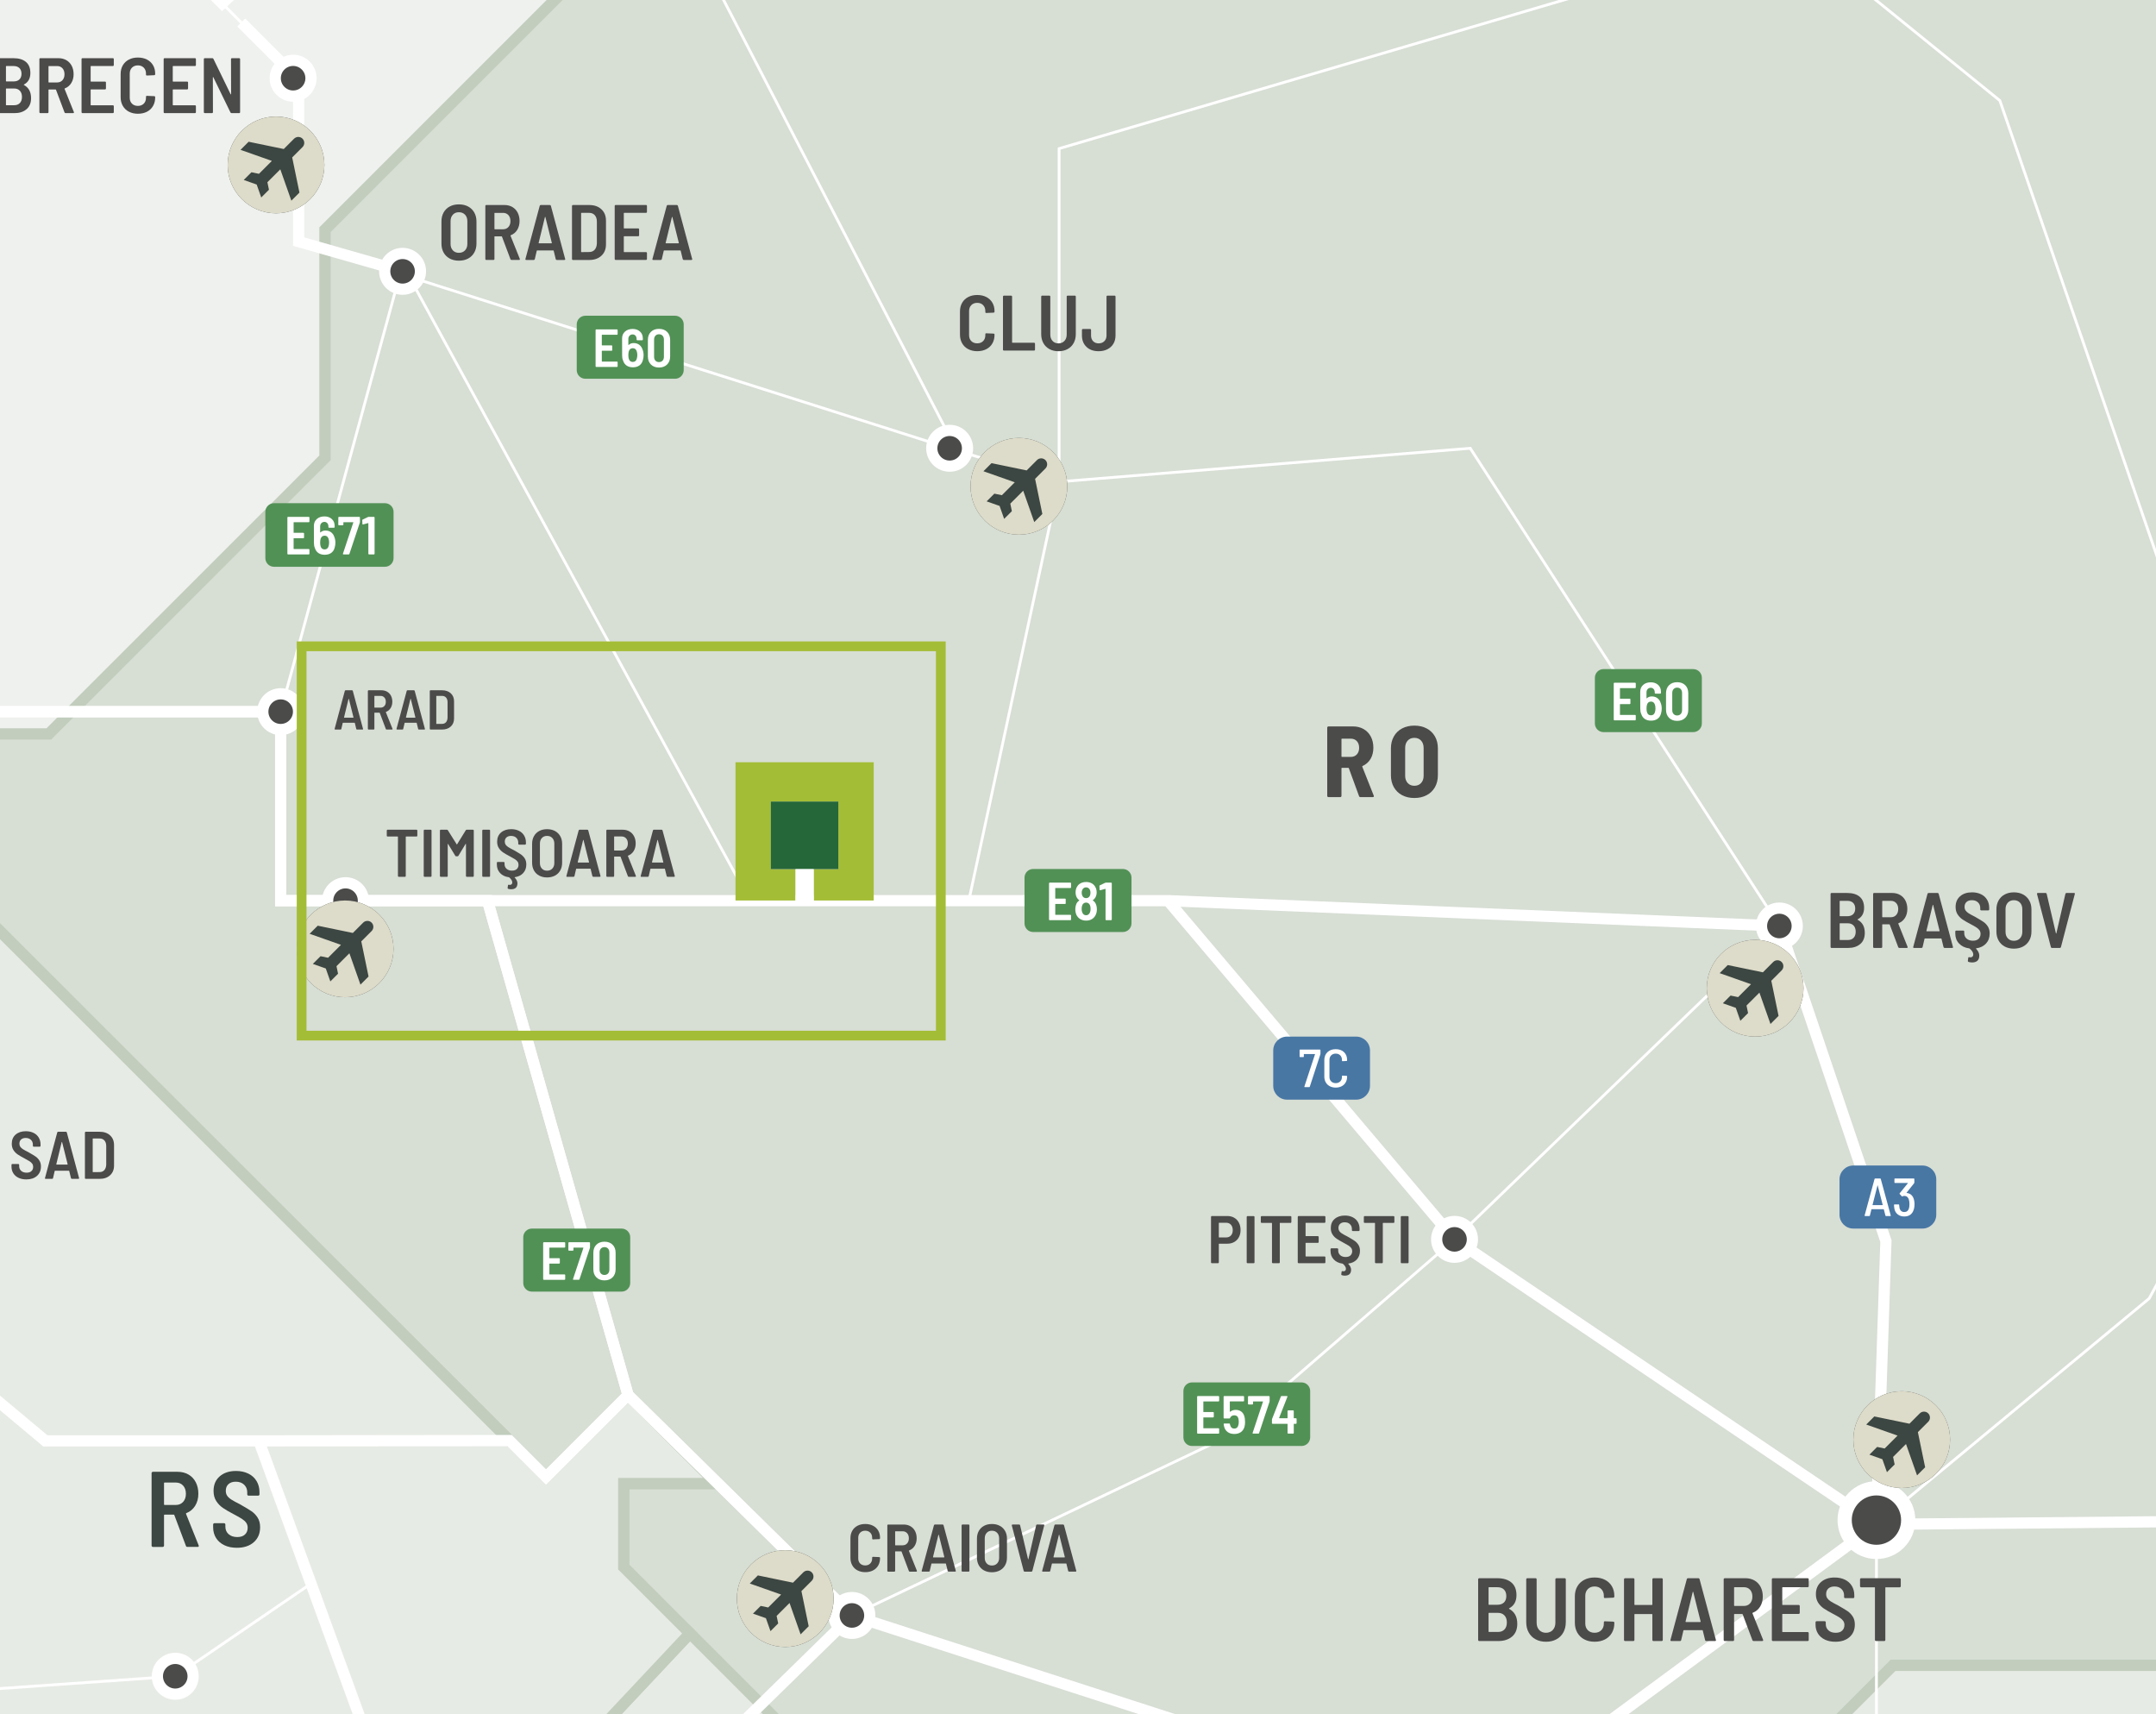 <?xml version="1.0" encoding="UTF-8"?> <svg xmlns="http://www.w3.org/2000/svg" xmlns:xlink="http://www.w3.org/1999/xlink" viewBox="0 0 221.102 175.748"><rect x="0" y="0" width="221.102" height="175.748" fill="#333333" stroke="none"/><defs><clipPath id="clippath"><rect width="221.102" height="175.748" style="fill: none; stroke-width: 0px;"></rect></clipPath><clipPath id="clippath-1"><rect width="221.102" height="175.748" style="fill: none; stroke-width: 0px;"></rect></clipPath><clipPath id="clippath-2"><rect width="221.102" height="175.748" style="fill: none; stroke-width: 0px;"></rect></clipPath><clipPath id="clippath-5"><rect width="221.102" height="175.748" style="fill: none; stroke-width: 0px;"></rect></clipPath><clipPath id="clippath-6"><rect width="221.102" height="175.748" style="fill: none; stroke-width: 0px;"></rect></clipPath><clipPath id="clippath-7"><rect width="221.102" height="175.748" style="fill: none; stroke-width: 0px;"></rect></clipPath><clipPath id="clippath-8"><rect width="221.102" height="175.748" style="fill: none; stroke-width: 0px;"></rect></clipPath><clipPath id="clippath-9"><rect width="221.102" height="175.748" style="fill: none; stroke-width: 0px;"></rect></clipPath><clipPath id="clippath-11"><rect width="221.102" height="175.748" style="fill: none; stroke-width: 0px;"></rect></clipPath><clipPath id="clippath-12"><rect width="221.102" height="175.748" style="fill: none; stroke-width: 0px;"></rect></clipPath><clipPath id="clippath-13"><rect width="221.102" height="175.748" style="fill: none; stroke-width: 0px;"></rect></clipPath><clipPath id="clippath-14"><rect width="221.102" height="175.748" style="fill: none; stroke-width: 0px;"></rect></clipPath><clipPath id="clippath-17"><rect width="221.102" height="175.748" style="fill: none; stroke-width: 0px;"></rect></clipPath><clipPath id="clippath-25"><rect width="221.102" height="175.748" style="fill: none; stroke-width: 0px;"></rect></clipPath><clipPath id="clippath-27"><rect width="221.102" height="175.748" style="fill: none; stroke-width: 0px;"></rect></clipPath><clipPath id="clippath-28"><rect width="221.102" height="175.748" style="fill: none; stroke-width: 0px;"></rect></clipPath><clipPath id="clippath-29"><rect width="221.102" height="175.748" style="fill: none; stroke-width: 0px;"></rect></clipPath><clipPath id="clippath-31"><rect width="221.102" height="175.748" style="fill: none; stroke-width: 0px;"></rect></clipPath><clipPath id="clippath-36"><rect width="221.102" height="175.748" style="fill: none; stroke-width: 0px;"></rect></clipPath><clipPath id="clippath-37"><rect width="221.102" height="175.748" style="fill: none; stroke-width: 0px;"></rect></clipPath><clipPath id="clippath-38"><rect width="221.102" height="175.748" style="fill: none; stroke-width: 0px;"></rect></clipPath><clipPath id="clippath-39"><rect width="221.102" height="175.748" style="fill: none; stroke-width: 0px;"></rect></clipPath><clipPath id="clippath-40"><rect width="221.102" height="175.748" style="fill: none; stroke-width: 0px;"></rect></clipPath><clipPath id="clippath-41"><rect width="221.102" height="175.748" style="fill: none; stroke-width: 0px;"></rect></clipPath><clipPath id="clippath-42"><rect width="221.102" height="175.748" style="fill: none; stroke-width: 0px;"></rect></clipPath><clipPath id="clippath-43"><rect width="221.102" height="175.748" style="fill: none; stroke-width: 0px;"></rect></clipPath></defs><g style="isolation: isolate;"><g id="Layer_2" data-name="Layer 2"><g id="Layer_1-2" data-name="Layer 1"><g style="clip-path: url(#clippath);"><rect width="221.102" height="175.748" style="fill: #d9d9d9; stroke-width: 0px;"></rect><g style="clip-path: url(#clippath-1);"><polygon points="259.582 105.121 259.582 30.831 226.624 -2.127 226.624 -17.284 210.586 -33.322 205.089 -33.322 205.089 -44.333 261.193 -44.333 295.355 -10.17 295.355 6.402 308.868 19.914 308.868 33.427 321.105 45.664 321.105 53.312 330.794 63 295.866 63 295.866 52.803 284.648 64.02 284.648 83.396 263.174 105.121 259.582 105.121" style="fill: #f5f6f4; stroke-width: 0px;"></polygon><polygon points="259.582 105.121 259.582 30.831 226.624 -2.127 226.624 -17.284 210.586 -33.322 205.089 -33.322 205.089 -44.333 261.193 -44.333 295.355 -10.17 295.355 6.402 308.868 19.914 308.868 33.427 321.105 45.664 321.105 53.312 330.794 63 295.866 63 295.866 52.803 284.648 64.02 284.648 83.396 263.174 105.121 259.582 105.121" style="fill: none; stroke: #d6dbd3; stroke-miterlimit: 10; stroke-width: 1.15px;"></polygon></g><g style="clip-path: url(#clippath-2);"><path d="M304.946,107.969l-1.623-1.623h-6.179l-15.428,15.429h-7.721l-14.414-14.413v-2.242h3.592l21.474-21.724v-19.375l11.218-11.219v10.199h34.928l-9.687-9.689v-7.648l-12.239-12.238v-13.511l-13.511-13.513V-10.169l-34.163-34.163h-56.105v11.01l-15.344,15.344h-24.381l-13.097,13.099-15.297-15.298h-55.769v-3.346h-9.338l-19.154-19.152,7.009-7.008v-27.029h11.475v-19.694l48.632-48.631v-32.506l-11.855-11.855v-18.867l17.591-17.591h76.485l6.629,6.628h17.336v10.963h14.277l5.226,5.227,13.512-13.513,9.561,9.562h6.118l5.738,5.736,11.854-11.856h4.845v16.572l13.002-13.002h3.824v4.844h13.512l14.277,14.277v-28.555l18.357-18.356h22.944l5.132,5.131h3.665l10.341-10.341v-7.664h8.397l7.839,7.839,11.186-11.186s2.582,3.538,3.538,3.538h18.165l9.943,9.943v9.178l9.369,9.369v6.119h-11.855l9.466,9.465v17.496h26.482l9.847,9.847v26.291l11.234,11.235,5.211-5.211h12.524l13.145,13.146,8.94-8.939h10.23l7.792-7.793,9.513,9.513s-.288,14.628,0,14.628h7.935l8.03,8.031v-9.943h7.266v6.119h9.37l9.751,9.752,7.362-7.362,20.842,20.842,6.597-6.597,5.354,5.354-6.023,6.023,8.7,8.7-11.568,11.568h-8.701l13.338,13.337h-9.513l-4.949,4.948v6.86h8.582V-11.189h-35.374l-17.687,17.687v19.025h-24.188l-19.6,19.599h-14.628l-4.923,4.924h-19.551l-35.446,35.445v8.486l9.883,9.883v8.281l8.957,8.958,16.319-16.319,7.265,7.266h18.453v15.583h-38.243l-13.48,13.481h-16.157l-19.838,19.838h-9.418l-9.393-9.393,6.43-6.43v-25.909h-13.29l-6.787-6.787h-17.879l22.802-22.802h18.117v-12.477h-47.611l-13.194-13.194,10.708-10.707h-38.242l-54.593,54.72Z" style="fill: #f5f6f4; stroke-width: 0px;"></path><path d="M304.946,107.969l-1.623-1.623h-6.179l-15.428,15.429h-7.721l-14.414-14.413v-2.242h3.592l21.474-21.724v-19.375l11.218-11.219v10.199h34.928l-9.687-9.689v-7.648l-12.239-12.238v-13.511l-13.511-13.513V-10.169l-34.163-34.163h-56.105v11.01l-15.344,15.344h-24.381l-13.097,13.099-15.297-15.298h-55.769v-3.346h-9.338l-19.154-19.152,7.009-7.008v-27.029h11.475v-19.694l48.632-48.631v-32.506l-11.855-11.855v-18.867l17.591-17.591h76.485l6.629,6.628h17.336v10.963h14.277l5.226,5.227,13.512-13.513,9.561,9.562h6.118l5.738,5.736,11.854-11.856h4.845v16.572l13.002-13.002h3.824v4.844h13.512l14.277,14.277v-28.555l18.357-18.356h22.944l5.132,5.131h3.665l10.341-10.341v-7.664h8.397l7.839,7.839,11.186-11.186s2.582,3.538,3.538,3.538h18.165l9.943,9.943v9.178l9.369,9.369v6.119h-11.855l9.466,9.465v17.496h26.482l9.847,9.847v26.291l11.234,11.235,5.211-5.211h12.524l13.145,13.146,8.94-8.939h10.23l7.792-7.793,9.513,9.513s-.288,14.628,0,14.628h7.935l8.03,8.031v-9.943h7.266v6.119h9.37l9.751,9.752,7.362-7.362,20.842,20.842,6.597-6.597,5.354,5.354-6.023,6.023,8.7,8.7-11.568,11.568h-8.701l13.338,13.337h-9.513l-4.949,4.948v6.86h8.582V-11.189h-35.374l-17.687,17.687v19.025h-24.188l-19.6,19.599h-14.628l-4.923,4.924h-19.551l-35.446,35.445v8.486l9.883,9.883v8.281l8.957,8.958,16.319-16.319,7.265,7.266h18.453v15.583h-38.243l-13.48,13.481h-16.157l-19.838,19.838h-9.418l-9.393-9.393,6.43-6.43v-25.909h-13.29l-6.787-6.787h-17.879l22.802-22.802h18.117v-12.477h-47.611l-13.194-13.194,10.708-10.707h-38.242l-54.593,54.72Z" style="fill: none; stroke: #d6dbd3; stroke-miterlimit: 10; stroke-width: 1.15px;"></path></g><polygon points="0 0 0 75.257 5.002 75.257 33.333 46.939 33.333 23.548 56.88 0 0 0" style="fill: #eff1ee; stroke-width: 0px;"></polygon><g style="clip-path: url(#clippath-5);"><polygon points="-97.025 -2.127 -80.573 -2.127 -60.985 -21.714 -45.091 -21.714 -35.842 -30.964 -11.51 -30.964 5.461 -47.934 27.162 -47.934 38.604 -36.493 46.526 -36.493 52.708 -42.676 71.862 -23.523 81.2 -23.523 81.2 -15.779 71.894 -6.473 63.353 -6.473 33.333 23.547 33.333 46.939 5.002 75.257 -36.587 75.257 -45.621 84.305 -61.316 84.305 -71.953 94.94 -97.025 94.94 -153.957 38.034 -139.395 23.586 -139.395 11.743 -134.047 6.394 -134.047 -5.469 -125.015 -5.469 -112.026 -18.298 -97.025 -2.127" style="fill: none; stroke: #d6dbd3; stroke-miterlimit: 10; stroke-width: 1.15px;"></polygon></g><polygon points="56.884 0 33.336 23.548 33.336 46.939 5.005 75.257 0 75.257 0 95.477 55.995 151.436 64.408 143.023 73.491 152.105 63.966 152.105 63.966 160.673 79.042 175.748 189.146 175.748 194.146 170.749 221.102 170.749 221.102 0 56.884 0" style="fill: #d7ded4; stroke-width: 0px;"></polygon><g style="clip-path: url(#clippath-6);"><polygon points="-11.215 75.257 5.006 75.257 33.337 46.938 33.337 23.547 63.358 -6.473 71.898 -6.473 81.203 -15.778 81.203 -20.177 136.974 -20.177 152.27 -4.879 165.368 -17.977 189.748 -17.977 205.093 -33.322 210.59 -33.322 226.628 -17.285 226.628 -2.126 259.586 30.831 259.586 107.362 273.999 121.775 281.72 121.775 297.149 106.346 303.327 106.346 314.925 117.944 273.785 159.084 273.785 189.2 245.581 189.2 227.129 170.748 194.146 170.748 167.998 196.896 126.266 196.896 114.291 184.921 88.215 184.921 63.966 160.673 63.966 152.105 73.492 152.105 64.409 143.022 55.996 151.435 -20.233 75.257 -11.215 75.257" style="fill: none; stroke: #c2cdbd; stroke-miterlimit: 10; stroke-width: 1.15px;"></polygon></g><path d="M194.141,170.748l-5,5h31.961v-5h-26.961ZM62.967,175.748h16.07l-8.286-8.286-7.784,8.286Z" style="fill: #e7ebe5; stroke-width: 0px;"></path><g style="clip-path: url(#clippath-7);"><polygon points="70.751 167.461 88.211 184.922 114.288 184.922 126.261 196.895 167.994 196.895 194.141 170.748 227.126 170.748 245.577 189.2 273.781 189.2 273.781 206.217 250.358 206.217 250.358 237.194 236.017 251.534 254.565 270.081 206.953 270.081 189.074 287.96 189.074 303.352 158.003 303.352 154.083 299.433 80.754 299.433 80.754 276.391 60.39 256.027 64.31 252.108 64.31 232.222 81.423 215.109 60.39 194.076 60.39 178.492 70.751 167.461" style="fill: none; stroke: #c2cdbd; stroke-miterlimit: 10; stroke-width: 1.15px;"></polygon></g><polygon points="0 175.748 62.967 175.748 70.751 167.461 63.962 160.674 63.962 152.105 73.488 152.105 64.405 143.022 55.992 151.435 0 95.482 0 175.748" style="fill: #e7ebe5; stroke-width: 0px;"></polygon><g style="clip-path: url(#clippath-8);"><polygon points="-58.894 84.304 -45.621 84.304 -36.586 75.257 -20.238 75.257 55.992 151.435 64.405 143.022 73.488 152.105 63.963 152.105 63.963 160.673 70.751 167.46 60.39 178.491 60.39 194.075 81.423 215.108 64.31 232.222 64.31 252.107 60.39 256.028 26.003 256.028 -1.833 283.865 -1.833 265.429 -19.975 247.288 -19.975 235.406 -13.386 235.406 -45.604 203.189 -45.604 195.828 -35.694 195.828 -35.694 190.347 -47.485 178.556 -34.419 178.556 -46.051 166.923 -46.051 136.043 -54.178 136.043 -54.178 121.001 -38.371 121.001 -58.766 100.605 -58.894 84.304" style="fill: none; stroke: #c2cdbd; stroke-miterlimit: 10; stroke-width: 1.15px;"></polygon><polyline points="170.194 -45.353 170.194 -17.978 205.088 10.313 236.972 102.741 263.13 119.535 281.259 55.632" style="fill: none; stroke: #fff; stroke-miterlimit: 10; stroke-width: .288px;"></polyline><polyline points="192.432 156.288 220.401 133.131 236.973 102.741" style="fill: none; stroke: #fff; stroke-miterlimit: 10; stroke-width: .288px;"></polyline><polyline points="271.587 165.867 240.287 155.852 192.432 156.289" style="fill: none; stroke: #fff; stroke-miterlimit: 10; stroke-width: .288px;"></polyline><polyline points="161.145 260.681 239.784 244.173 247.585 236.421 247.585 203.446 270.654 203.446 270.654 165.585" style="fill: none; stroke: #fff; stroke-miterlimit: 10; stroke-width: .288px;"></polyline><polyline points="-49.265 4.173 -26.891 72.965 -26.891 117.756 -18.133 117.756 -5.862 138.932 4.655 147.729 26.548 147.729 47.734 205.725 93.437 226.844 101.187 224.713" style="fill: none; stroke: #fff; stroke-miterlimit: 10; stroke-width: .288px;"></polyline><polyline points="-12.018 173.966 -7.778 196.849 21.018 238.697 28.702 267.023 74.034 329.443" style="fill: none; stroke: #fff; stroke-miterlimit: 10; stroke-width: .288px;"></polyline><polyline points="-181.025 14.524 -126.67 -17.137 -111.815 -28.99 -96.826 -40.413 -62.463 -76.711 25.487 -76.711 25.487 -61.77" style="fill: none; stroke: #fff; stroke-miterlimit: 10; stroke-width: .288px;"></polyline><polyline points="-49.265 4.173 -19.822 -7.011 15.423 -7.011 15.423 -32.443 25.487 -61.77" style="fill: none; stroke: #fff; stroke-miterlimit: 10; stroke-width: .288px;"></polyline><polyline points="15.423 -7.012 22.783 .348 30.628 8.193 30.628 24.773 97.389 45.962 108.612 49.392 99.353 92.342" style="fill: none; stroke: #fff; stroke-miterlimit: 10; stroke-width: .288px;"></polyline><polyline points="98.43 46.789 65.934 -15.979 53.568 -28.346" style="fill: none; stroke: #fff; stroke-miterlimit: 10; stroke-width: .288px;"></polyline><polyline points="192.432 156.288 149.164 127.069 119.78 92.342 28.785 92.342 28.785 72.965 -26.889 72.965" style="fill: none; stroke: #fff; stroke-miterlimit: 10; stroke-width: .288px;"></polyline></g><polyline points="28.785 72.965 41.285 27.131 76.895 92.343" style="fill: none; stroke: #fff; stroke-miterlimit: 10; stroke-width: .288px;"></polyline><g style="clip-path: url(#clippath-9);"><polyline points="108.612 49.393 108.612 15.236 183.841 -6.913" style="fill: none; stroke: #fff; stroke-miterlimit: 10; stroke-width: .288px;"></polyline></g><polyline points="149.164 127.069 125.688 147.387 87.365 165.627 73.487 152.105 64.404 143.022 55.991 151.435 52.252 147.695 24.591 147.695" style="fill: none; stroke: #fff; stroke-miterlimit: 10; stroke-width: .288px;"></polyline><polyline points="192.432 156.288 193.405 127.245 182.478 94.94 119.78 92.342" style="fill: none; stroke: #fff; stroke-miterlimit: 10; stroke-width: .288px;"></polyline><line x1="49.997" y1="92.343" x2="64.405" y2="143.022" style="fill: none; stroke: #fff; stroke-miterlimit: 10; stroke-width: .288px;"></line><g style="clip-path: url(#clippath-11);"><polyline points="87.366 165.628 151.582 186.396 192.432 156.289" style="fill: none; stroke: #fff; stroke-miterlimit: 10; stroke-width: .288px;"></polyline><polyline points="87.366 165.628 67.827 184.74 67.827 192.083 101.188 224.714 111.967 218.084 117.758 207.175 168.711 207.747 192.432 183.629 192.432 156.289" style="fill: none; stroke: #fff; stroke-miterlimit: 10; stroke-width: .288px;"></polyline></g><line x1="149.164" y1="127.069" x2="182.477" y2="94.94" style="fill: none; stroke: #fff; stroke-miterlimit: 10; stroke-width: .288px;"></line><polyline points="108.612 49.393 150.777 45.961 182.478 94.941" style="fill: none; stroke: #fff; stroke-miterlimit: 10; stroke-width: .288px;"></polyline><g style="clip-path: url(#clippath-12);"><polyline points="-49.265 4.173 -19.822 -7.011 15.423 -7.011 22.782 .349 71.161 -44.938" style="fill: none; stroke: #fff; stroke-miterlimit: 10; stroke-width: 1.15px;"></polyline></g><polyline points="24.741 2.306 30.629 8.194 30.629 24.772 41.285 27.818" style="fill: none; stroke: #fff; stroke-miterlimit: 10; stroke-width: 1.15px;"></polyline><g style="clip-path: url(#clippath-13);"><polyline points="-446.744 -58.188 -429.244 -52.263 -426.622 -60.423 -421.932 -67.183 -409.209 -64.493 -398.468 -61.167 -361.156 -43.819 -334.571 -45.383 -307.05 -32.999 -246.597 -36.908 -242.619 -32.999 -219.782 -27.094 -210.215 -26.229 -141.973 -25.698 -126.67 -17.136 -112.025 -8.311 -89.694 8.748 -49.265 4.173 -26.889 72.965 28.784 72.965 28.784 92.342 99.353 92.342 119.779 92.342 149.164 127.069 192.432 156.288 193.405 127.245 182.478 94.94 119.779 92.342" style="fill: none; stroke: #fff; stroke-miterlimit: 10; stroke-width: 1.15px;"></polyline><polyline points="-26.89 72.965 -26.89 117.757 -18.134 117.757 -5.862 138.933 4.654 147.729 26.548 147.729 52.252 147.697 55.992 151.435 64.405 143.022 87.366 165.627 151.581 186.395 192.431 156.288 240.287 155.852 271.587 165.868" style="fill: none; stroke: #fff; stroke-miterlimit: 10; stroke-width: 1.15px;"></polyline></g><line x1="64.405" y1="143.022" x2="49.997" y2="92.343" style="fill: none; stroke: #fff; stroke-miterlimit: 10; stroke-width: 1.15px;"></line><g style="clip-path: url(#clippath-14);"><polyline points="-401.368 -299.245 -375.694 -284.17 -370.569 -248.888 -339.618 -243.067 -314.211 -247.4 -298.375 -195.691 -254.284 -175.612 -240.099 -178.227 -220.103 -155.97 -208.783 -132.251 -147.864 -78.322 -124.054 -53.136 -111.814 -28.989 -112.025 -8.311 -89.695 8.748 -49.264 4.173 -26.89 72.965 28.785 72.965 28.785 92.343 49.997 92.343 64.405 143.022 87.366 165.628 67.827 184.741 67.827 192.083 101.188 224.713 93.437 226.844 83.736 278.144 83.736 303.353 74.035 329.443 61.449 334.703 61.449 355.122 73.135 366.807" style="fill: none; stroke: #fff; stroke-miterlimit: 10; stroke-width: 1.15px;"></polyline><line x1="26.548" y1="147.729" x2="47.735" y2="205.726" style="fill: none; stroke: #fff; stroke-miterlimit: 10; stroke-width: 1.15px;"></line><polyline points="31.803 162.43 17.972 171.863 -12.018 173.966 -89.392 175.465" style="fill: none; stroke: #fff; stroke-miterlimit: 10; stroke-width: .288px;"></polyline></g><g><path d="M139.372,81.62l-1.045-2.856c-.014-.027-.031-.042-.052-.042h-.652c-.035,0-.052.018-.052.052v2.826c0,.034-.012.063-.036.088-.024.024-.054.036-.088.036h-1.211c-.035,0-.064-.012-.088-.036-.024-.024-.037-.054-.037-.088v-6.997c0-.034.012-.063.037-.088.024-.023.053-.036.088-.036h2.525c.407,0,.769.092,1.086.274s.562.439.735.771c.173.331.259.71.259,1.138,0,.442-.097.825-.29,1.149-.193.324-.465.565-.817.725-.035.014-.045.038-.031.072l1.179,2.971c.007.014.011.03.011.052,0,.062-.038.093-.114.093h-1.262c-.076,0-.124-.034-.145-.104ZM137.571,75.783v1.77c0,.034.017.052.052.052h.9c.255,0,.462-.085.621-.254s.238-.395.238-.678c0-.29-.08-.52-.238-.688s-.366-.253-.621-.253h-.9c-.035,0-.052.017-.052.052Z" style="fill: #4b4b4a; stroke-width: 0px;"></path><path d="M143.786,81.527c-.362-.193-.644-.466-.843-.818-.2-.352-.301-.762-.301-1.231v-2.753c0-.462.101-.869.301-1.222.199-.352.48-.624.843-.817s.782-.29,1.258-.29.897.097,1.263.29c.366.193.648.466.849.817.2.353.301.76.301,1.222v2.753c0,.47-.101.88-.301,1.231-.2.353-.482.625-.849.818-.365.193-.786.289-1.263.289s-.896-.096-1.258-.289ZM145.737,80.28c.173-.19.259-.437.259-.74v-2.856c0-.311-.086-.561-.259-.751-.172-.189-.403-.284-.693-.284-.283,0-.511.095-.683.284-.173.19-.259.44-.259.751v2.856c0,.304.086.55.259.74.172.189.399.284.683.284.29,0,.521-.095.693-.284Z" style="fill: #4b4b4a; stroke-width: 0px;"></path></g><g><path d="M42.774,85.093c.016.016.024.035.024.059v.531c0,.023-.008.043-.024.059-.016.017-.036.024-.059.024h-1.069c-.023,0-.035.012-.035.034v4.016c0,.023-.008.043-.024.059-.017.017-.036.024-.059.024h-.635c-.023,0-.042-.008-.059-.024-.016-.016-.024-.035-.024-.059v-4.016c0-.022-.012-.034-.035-.034h-1.028c-.023,0-.043-.008-.059-.024-.017-.016-.024-.035-.024-.059v-.531c0-.023.008-.043.024-.059.016-.017.035-.024.059-.024h2.967c.023,0,.042.008.059.024Z" style="fill: #4b4b4a; stroke-width: 0px;"></path><path d="M43.478,89.874c-.016-.016-.024-.035-.024-.059v-4.664c0-.023.008-.043.024-.059.016-.017.036-.024.059-.024h.635c.023,0,.042.008.059.024.016.016.024.035.024.059v4.664c0,.023-.008.043-.024.059-.016.017-.036.024-.059.024h-.635c-.023,0-.042-.008-.059-.024Z" style="fill: #4b4b4a; stroke-width: 0px;"></path><path d="M47.862,85.068h.642c.023,0,.042.008.059.024.016.016.024.035.024.059v4.664c0,.023-.008.043-.024.059-.016.017-.036.024-.059.024h-.635c-.023,0-.042-.008-.059-.024-.016-.016-.024-.035-.024-.059v-3.271c0-.019-.005-.028-.014-.031-.009-.002-.019.004-.028.018l-.731,1.207c-.019.037-.051.056-.097.056h-.131c-.046,0-.078-.019-.097-.056l-.731-1.2c-.009-.014-.019-.02-.027-.018-.009.003-.014.013-.014.031v3.264c0,.023-.008.043-.024.059-.016.017-.036.024-.059.024h-.635c-.023,0-.043-.008-.059-.024-.017-.016-.024-.035-.024-.059v-4.664c0-.023.008-.043.024-.059.016-.017.035-.024.059-.024h.635c.046,0,.078.019.097.056l.904,1.441c.014.028.027.028.042,0l.89-1.441c.018-.037.05-.056.096-.056Z" style="fill: #4b4b4a; stroke-width: 0px;"></path><path d="M49.481,89.874c-.016-.016-.024-.035-.024-.059v-4.664c0-.023.008-.043.024-.059.016-.017.036-.024.059-.024h.635c.023,0,.042.008.059.024.016.016.024.035.024.059v4.664c0,.023-.008.043-.024.059-.016.017-.036.024-.059.024h-.635c-.023,0-.042-.008-.059-.024Z" style="fill: #4b4b4a; stroke-width: 0px;"></path></g><path d="M53.659,89.509c-.211.232-.499.374-.862.424-.032.005-.037.019-.014.042.188.193.283.396.283.606,0,.061-.007.118-.021.173-.037.152-.11.26-.221.324-.111.064-.239.097-.387.097-.11,0-.218-.016-.324-.048-.042-.014-.06-.046-.055-.097l.035-.256c.004-.055.037-.075.096-.062.046.009.076.014.09.014.078,0,.14-.022.187-.065.046-.044.069-.107.069-.19,0-.165-.106-.338-.317-.517-.019-.01-.032-.015-.042-.015-.373-.05-.669-.192-.89-.428-.221-.234-.331-.526-.331-.876v-.18c0-.022.008-.042.024-.059.016-.016.036-.023.059-.023h.621c.023,0,.042.008.059.023.016.017.024.036.024.059v.139c0,.197.069.358.207.482s.324.187.559.187c.216,0,.381-.056.497-.166.115-.11.172-.255.172-.435,0-.124-.032-.23-.097-.32s-.155-.173-.272-.249c-.117-.075-.298-.178-.542-.307-.281-.147-.506-.278-.676-.394-.17-.114-.314-.262-.431-.441s-.176-.397-.176-.655c0-.396.132-.709.396-.938.265-.23.613-.345,1.045-.345.299,0,.563.056.793.169.23.112.407.272.531.479s.187.443.187.71v.146c0,.022-.008.042-.024.059-.016.016-.036.024-.059.024h-.621c-.023,0-.042-.009-.059-.024-.016-.017-.024-.036-.024-.059v-.131c0-.198-.067-.361-.2-.49s-.313-.193-.538-.193c-.198,0-.354.052-.469.155-.115.104-.173.247-.173.432,0,.124.03.229.09.317.06.087.151.17.272.248.122.078.307.18.556.304.331.188.575.336.731.441.156.106.289.243.396.411.108.168.162.373.162.617,0,.354-.105.647-.317.88Z" style="fill: #4b4b4a; stroke-width: 0px;"></path><g><path d="M55.297,89.774c-.232-.124-.412-.301-.538-.528s-.19-.49-.19-.79v-1.945c0-.295.063-.556.19-.783s.306-.403.538-.528c.232-.124.5-.186.804-.186.308,0,.578.062.811.186.232.125.413.301.542.528s.193.488.193.783v1.945c0,.3-.064.562-.193.79s-.309.404-.542.528-.502.187-.811.187c-.304,0-.572-.062-.804-.187ZM56.643,89.052c.136-.145.204-.332.204-.562v-2.001c0-.235-.068-.425-.204-.569-.136-.146-.316-.218-.542-.218-.221,0-.398.072-.532.218-.133.145-.2.334-.2.569v2.001c0,.229.066.417.2.562.134.146.311.218.532.218.225,0,.406-.072.542-.218Z" style="fill: #4b4b4a; stroke-width: 0px;"></path><path d="M60.752,89.829l-.18-.738c-.004-.018-.016-.027-.034-.027h-1.421c-.019,0-.03.01-.035.027l-.172.738c-.014.046-.046.069-.097.069h-.656c-.06,0-.083-.03-.069-.09l1.256-4.671c.014-.046.046-.069.097-.069h.787c.05,0,.083.023.097.069l1.255,4.671.007.027c0,.042-.025.062-.076.062h-.663c-.05,0-.083-.023-.096-.069ZM59.254,88.425c.009.008.019.011.028.011h1.09c.009,0,.019-.003.028-.011.009-.007.011-.017.007-.03l-.566-2.264c-.004-.014-.011-.021-.021-.021s-.016.007-.021.021l-.552,2.264c-.004.014-.002.023.007.03Z" style="fill: #4b4b4a; stroke-width: 0px;"></path><path d="M64.388,89.829l-.745-1.979c-.009-.019-.021-.028-.034-.028h-.594c-.023,0-.034.012-.034.035v1.959c0,.023-.008.043-.024.059-.016.017-.036.024-.059.024h-.635c-.023,0-.042-.008-.059-.024-.016-.016-.024-.035-.024-.059v-4.664c0-.023.008-.043.024-.059.016-.017.036-.024.059-.024h1.594c.262,0,.495.059.697.176.202.117.358.283.469.497.111.214.166.459.166.734,0,.3-.069.56-.207.78-.138.221-.327.377-.566.469-.023.01-.03.025-.021.049l.814,2.028c.004.01.007.023.007.041,0,.037-.023.056-.069.056h-.663c-.051,0-.083-.023-.097-.069ZM62.98,85.793v1.373c0,.023.011.034.034.034h.725c.193,0,.35-.065.469-.196s.179-.305.179-.521c0-.222-.06-.397-.179-.528s-.276-.196-.469-.196h-.725c-.023,0-.034.011-.034.034Z" style="fill: #4b4b4a; stroke-width: 0px;"></path><path d="M68.37,89.829l-.18-.738c-.004-.018-.016-.027-.034-.027h-1.421c-.019,0-.03.01-.035.027l-.172.738c-.014.046-.046.069-.097.069h-.656c-.06,0-.083-.03-.069-.09l1.256-4.671c.014-.046.046-.069.097-.069h.787c.05,0,.083.023.097.069l1.255,4.671.007.027c0,.042-.025.062-.076.062h-.663c-.05,0-.083-.023-.096-.069ZM66.872,88.425c.009.008.019.011.028.011h1.09c.009,0,.019-.003.028-.011.009-.007.011-.017.007-.03l-.566-2.264c-.004-.014-.011-.021-.021-.021s-.016.007-.021.021l-.552,2.264c-.004.014-.002.023.007.03Z" style="fill: #4b4b4a; stroke-width: 0px;"></path></g><g><path d="M36.537,74.741l-.149-.615c-.004-.016-.013-.022-.029-.022h-1.185c-.015,0-.025.007-.028.022l-.144.615c-.011.038-.038.058-.081.058h-.546c-.05,0-.069-.024-.058-.075l1.046-3.893c.012-.038.038-.058.081-.058h.655c.042,0,.069.02.081.058l1.047,3.893.005.023c0,.034-.021.052-.063.052h-.552c-.042,0-.069-.02-.081-.058ZM35.289,73.571c.008.006.015.009.023.009h.909c.007,0,.015-.003.023-.009.007-.006.009-.015.006-.026l-.472-1.886c-.004-.012-.01-.018-.017-.018-.008,0-.014.006-.018.018l-.46,1.886c-.004.012-.002.021.006.026Z" style="fill: #4b4b4a; stroke-width: 0px;"></path><path d="M39.567,74.741l-.621-1.65c-.008-.015-.017-.022-.029-.022h-.494c-.02,0-.029.01-.029.028v1.633c0,.02-.007.036-.021.049-.013.014-.029.021-.049.021h-.529c-.019,0-.036-.007-.049-.021-.014-.013-.02-.029-.02-.049v-3.887c0-.02.006-.035.02-.049.013-.014.03-.021.049-.021h1.328c.219,0,.412.049.581.147.168.098.299.235.391.413.092.179.138.383.138.613,0,.249-.058.465-.172.649-.115.184-.272.314-.472.391-.019.008-.025.021-.017.04l.678,1.691c.004.007.006.019.006.034,0,.03-.019.046-.058.046h-.552c-.042,0-.069-.02-.081-.058ZM38.394,71.378v1.144c0,.02.009.029.029.029h.604c.161,0,.292-.055.391-.164s.149-.254.149-.435c0-.184-.05-.33-.149-.439s-.23-.164-.391-.164h-.604c-.02,0-.029.01-.029.029Z" style="fill: #4b4b4a; stroke-width: 0px;"></path><path d="M42.884,74.741l-.149-.615c-.004-.016-.013-.022-.029-.022h-1.185c-.015,0-.025.007-.028.022l-.144.615c-.011.038-.038.058-.081.058h-.546c-.05,0-.069-.024-.058-.075l1.046-3.893c.012-.038.038-.058.081-.058h.655c.042,0,.069.02.081.058l1.047,3.893.005.023c0,.034-.021.052-.063.052h-.552c-.042,0-.069-.02-.081-.058ZM41.637,73.571c.008.006.015.009.023.009h.909c.007,0,.015-.003.023-.009.007-.006.009-.015.006-.026l-.472-1.886c-.004-.012-.01-.018-.017-.018-.008,0-.014.006-.018.018l-.46,1.886c-.004.012-.002.021.006.026Z" style="fill: #4b4b4a; stroke-width: 0px;"></path><path d="M44.095,74.778c-.014-.013-.02-.029-.02-.049v-3.887c0-.02.006-.035.02-.049.013-.014.03-.021.049-.021h1.19c.372,0,.67.104.894.311s.336.483.336.828v1.748c0,.345-.112.621-.336.828s-.522.311-.894.311h-1.19c-.019,0-.036-.007-.049-.021ZM44.771,74.223l.569-.006c.165,0,.297-.057.397-.169.1-.113.153-.268.161-.463v-1.599c0-.195-.051-.351-.152-.466-.102-.115-.237-.173-.406-.173h-.569c-.02,0-.029.01-.029.029v2.817c0,.019.009.028.029.028Z" style="fill: #4b4b4a; stroke-width: 0px;"></path></g><g style="clip-path: url(#clippath-25);"><g><path d="M2.715,11.202c-.314.266-.723.398-1.228.398H-.227c-.027,0-.05-.01-.068-.028-.019-.019-.028-.041-.028-.068v-5.441c0-.027.009-.05.028-.068.019-.02.042-.028.068-.028h1.618c.542,0,.964.127,1.268.382s.455.635.455,1.14c0,.553-.217.944-.652,1.175-.027.017-.029.032-.008.049.488.263.732.711.732,1.344,0,.499-.157.882-.471,1.147ZM.61,6.81v1.498c0,.026.013.04.04.04h.749c.252,0,.45-.068.592-.205.142-.138.213-.329.213-.576,0-.252-.071-.448-.213-.588-.142-.139-.339-.209-.592-.209h-.749c-.027,0-.04.014-.04.04ZM2.039,10.562c.142-.15.213-.359.213-.628s-.073-.479-.217-.632c-.145-.153-.341-.229-.588-.229h-.797c-.027,0-.04.013-.04.04v1.634c0,.027.013.04.04.04h.805c.247,0,.441-.074.583-.225Z" style="fill: #4b4b4a; stroke-width: 0px;"></path><path d="M6.615,11.52l-.87-2.311c-.011-.021-.024-.032-.04-.032h-.692c-.027,0-.04.014-.04.04v2.286c0,.027-.01.05-.028.068-.019.019-.042.028-.068.028h-.741c-.027,0-.05-.01-.068-.028-.019-.019-.028-.041-.028-.068v-5.441c0-.027.009-.05.028-.068.019-.02.042-.028.068-.028h1.859c.306,0,.577.068.813.205.236.137.419.33.548.579.128.25.193.536.193.857,0,.35-.081.652-.241.91-.161.258-.381.44-.66.547-.027.011-.035.03-.024.057l.95,2.367c.005.011.008.026.008.048,0,.043-.027.064-.081.064h-.772c-.059,0-.097-.026-.113-.08ZM4.973,6.81v1.603c0,.026.013.04.04.04h.845c.226,0,.408-.076.547-.229s.209-.355.209-.607c0-.258-.07-.463-.209-.616s-.322-.229-.547-.229h-.845c-.027,0-.04.014-.04.04Z" style="fill: #4b4b4a; stroke-width: 0px;"></path><path d="M11.642,6.742c-.019.02-.042.028-.068.028h-2.238c-.027,0-.04.014-.04.04v1.514c0,.027.013.04.04.04h1.433c.026,0,.049.01.068.028.019.019.028.042.028.068v.612c0,.026-.009.05-.028.068-.019.019-.042.028-.068.028h-1.433c-.027,0-.04.013-.04.04v1.545c0,.027.013.041.04.041h2.238c.027,0,.05.009.068.028.019.019.028.041.028.068v.611c0,.027-.009.05-.028.068-.019.019-.042.028-.068.028h-3.115c-.027,0-.05-.01-.068-.028-.019-.019-.028-.041-.028-.068v-5.441c0-.027.009-.05.028-.068.019-.02.042-.028.068-.028h3.115c.027,0,.05.009.068.028.019.019.028.041.028.068v.611c0,.027-.009.05-.028.068Z" style="fill: #4b4b4a; stroke-width: 0px;"></path><path d="M13.216,11.452c-.269-.143-.477-.343-.624-.601-.147-.257-.221-.555-.221-.894v-2.366c0-.338.074-.635.221-.89s.355-.452.624-.592c.268-.14.577-.209.926-.209s.657.068.926.205c.268.137.476.33.624.58.148.249.222.54.222.873v.048c0,.027-.009.052-.028.073-.019.021-.042.032-.068.032l-.749.032c-.064,0-.097-.032-.097-.097v-.097c0-.253-.077-.456-.229-.612-.153-.155-.353-.233-.6-.233-.252,0-.455.078-.608.233-.153.156-.229.359-.229.612v2.471c0,.253.077.455.229.608.153.152.355.229.608.229.247,0,.447-.077.6-.229.153-.153.229-.355.229-.608v-.104c0-.059.032-.089.097-.089l.749.032c.027,0,.05.01.068.028.019.02.028.042.028.068v.032c0,.333-.074.627-.222.882-.147.255-.355.451-.624.588-.269.137-.577.205-.926.205s-.658-.071-.926-.213Z" style="fill: #4b4b4a; stroke-width: 0px;"></path><path d="M20.063,6.742c-.019.02-.042.028-.068.028h-2.238c-.027,0-.04.014-.04.04v1.514c0,.027.013.04.04.04h1.433c.026,0,.049.01.068.028.019.019.028.042.028.068v.612c0,.026-.009.05-.028.068-.019.019-.042.028-.068.028h-1.433c-.027,0-.04.013-.04.04v1.545c0,.027.013.041.04.041h2.238c.027,0,.05.009.068.028.019.019.028.041.028.068v.611c0,.027-.009.05-.028.068-.019.019-.042.028-.068.028h-3.115c-.027,0-.05-.01-.068-.028-.019-.019-.028-.041-.028-.068v-5.441c0-.027.009-.05.028-.068.019-.02.042-.028.068-.028h3.115c.027,0,.05.009.068.028.019.019.028.041.028.068v.611c0,.027-.009.05-.028.068Z" style="fill: #4b4b4a; stroke-width: 0px;"></path><path d="M23.717,5.994c.019-.02.042-.028.068-.028h.741c.026,0,.049.009.068.028.019.019.028.041.028.068v5.441c0,.027-.009.05-.028.068-.019.019-.042.028-.068.028h-.781c-.048,0-.086-.024-.112-.072l-1.755-3.606c-.011-.017-.021-.022-.032-.021-.011.003-.016.015-.016.036l.008,3.566c0,.027-.009.05-.028.068-.019.019-.042.028-.068.028h-.741c-.027,0-.049-.01-.068-.028-.019-.019-.028-.041-.028-.068v-5.441c0-.027.009-.05.028-.068.019-.02.042-.028.068-.028h.773c.054,0,.091.023.113.072l1.763,3.622c.01.017.021.023.032.021s.016-.015.016-.036l-.008-3.582c0-.027.009-.05.028-.068Z" style="fill: #4b4b4a; stroke-width: 0px;"></path></g></g><g><path d="M46.121,26.509c-.271-.146-.48-.351-.628-.616s-.221-.573-.221-.922v-2.27c0-.344.074-.648.221-.914s.357-.471.628-.616c.271-.145.583-.217.938-.217.359,0,.675.072.946.217.271.146.481.351.632.616s.226.57.226.914v2.27c0,.349-.075.656-.226.922s-.361.471-.632.616c-.271.145-.586.217-.946.217-.354,0-.667-.072-.938-.217ZM47.691,25.667c.158-.169.237-.388.237-.656v-2.334c0-.273-.079-.495-.237-.664s-.369-.254-.632-.254c-.258,0-.464.085-.62.254s-.233.391-.233.664v2.334c0,.269.078.487.233.656s.362.254.62.254c.263,0,.474-.085.632-.254Z" style="fill: #4b4b4a; stroke-width: 0px;"></path><path d="M52.348,26.573l-.87-2.311c-.011-.021-.024-.032-.04-.032h-.692c-.027,0-.04.014-.04.04v2.286c0,.027-.01.05-.028.068-.019.019-.042.028-.068.028h-.741c-.027,0-.05-.01-.068-.028-.019-.019-.028-.041-.028-.068v-5.441c0-.027.009-.05.028-.068.019-.02.042-.028.068-.028h1.859c.306,0,.577.068.813.205.236.137.419.33.548.579.128.25.193.536.193.857,0,.35-.081.652-.241.91-.161.258-.381.44-.66.547-.027.011-.035.03-.024.057l.95,2.367c.005.011.008.026.008.048,0,.043-.027.064-.081.064h-.772c-.059,0-.097-.026-.113-.08ZM50.706,21.863v1.603c0,.026.013.04.04.04h.845c.226,0,.408-.076.547-.229s.209-.355.209-.607c0-.258-.07-.463-.209-.616s-.322-.229-.547-.229h-.845c-.027,0-.04.014-.04.04Z" style="fill: #4b4b4a; stroke-width: 0px;"></path><path d="M56.993,26.573l-.209-.861c-.005-.021-.019-.032-.04-.032h-1.658c-.021,0-.035.011-.041.032l-.201.861c-.016.054-.054.08-.113.08h-.765c-.07,0-.097-.035-.081-.104l1.465-5.45c.016-.054.053-.08.113-.08h.917c.059,0,.097.026.113.08l1.465,5.45.008.032c0,.048-.03.072-.089.072h-.772c-.059,0-.097-.026-.113-.08ZM55.246,24.934c.011.008.021.012.032.012h1.272c.011,0,.021-.004.032-.012s.013-.021.008-.036l-.66-2.641c-.005-.016-.014-.024-.024-.024s-.019.009-.024.024l-.644,2.641c-.005.016-.003.028.008.036Z" style="fill: #4b4b4a; stroke-width: 0px;"></path><path d="M58.687,26.625c-.019-.019-.028-.041-.028-.068v-5.441c0-.027.009-.05.028-.068.019-.02.042-.028.068-.028h1.667c.521,0,.938.145,1.251.435s.471.676.471,1.159v2.447c0,.482-.157.869-.471,1.159s-.731.435-1.251.435h-1.667c-.027,0-.05-.01-.068-.028ZM59.633,25.848l.797-.009c.231,0,.416-.079.556-.237.139-.158.214-.374.225-.647v-2.238c0-.273-.071-.491-.213-.652-.142-.16-.331-.241-.567-.241h-.797c-.027,0-.04.014-.04.04v3.944c0,.027.013.041.04.041Z" style="fill: #4b4b4a; stroke-width: 0px;"></path><path d="M66.318,21.795c-.019.02-.042.028-.068.028h-2.238c-.027,0-.04.014-.04.04v1.514c0,.027.013.04.04.04h1.433c.026,0,.049.01.068.028.019.019.028.042.028.068v.612c0,.026-.009.05-.028.068-.019.019-.042.028-.068.028h-1.433c-.027,0-.04.013-.04.04v1.545c0,.027.013.041.04.041h2.238c.027,0,.05.009.068.028.019.019.028.041.028.068v.611c0,.027-.009.05-.028.068-.019.019-.042.028-.068.028h-3.115c-.027,0-.05-.01-.068-.028-.019-.019-.028-.041-.028-.068v-5.441c0-.027.009-.05.028-.068.019-.02.042-.028.068-.028h3.115c.027,0,.05.009.068.028.019.019.028.041.028.068v.611c0,.027-.009.05-.028.068Z" style="fill: #4b4b4a; stroke-width: 0px;"></path><path d="M70.017,26.573l-.209-.861c-.005-.021-.019-.032-.04-.032h-1.658c-.021,0-.035.011-.041.032l-.201.861c-.016.054-.054.08-.113.08h-.765c-.07,0-.097-.035-.081-.104l1.465-5.45c.016-.054.053-.08.113-.08h.917c.059,0,.097.026.113.08l1.465,5.45.008.032c0,.048-.03.072-.089.072h-.772c-.059,0-.097-.026-.113-.08ZM68.27,24.934c.011.008.021.012.032.012h1.272c.011,0,.021-.004.032-.012s.013-.021.008-.036l-.66-2.641c-.005-.016-.014-.024-.024-.024s-.019.009-.024.024l-.644,2.641c-.005.016-.003.028.008.036Z" style="fill: #4b4b4a; stroke-width: 0px;"></path></g><g><path d="M99.292,35.797c-.269-.143-.477-.343-.624-.601-.147-.257-.221-.555-.221-.894v-2.366c0-.338.074-.635.221-.89s.355-.452.624-.592c.268-.14.577-.209.926-.209s.657.068.926.205c.268.137.476.33.624.58.148.249.222.54.222.873v.048c0,.027-.009.052-.028.073-.019.021-.042.032-.068.032l-.749.032c-.064,0-.097-.032-.097-.097v-.097c0-.253-.077-.456-.229-.612-.153-.155-.353-.233-.6-.233-.252,0-.455.078-.608.233-.153.156-.229.359-.229.612v2.471c0,.253.077.455.229.608.153.152.355.229.608.229.247,0,.447-.077.6-.229.153-.153.229-.355.229-.608v-.104c0-.059.032-.089.097-.089l.749.032c.027,0,.05.01.068.028.019.02.028.042.028.068v.032c0,.333-.074.627-.222.882-.147.255-.355.451-.624.588-.269.137-.577.205-.926.205s-.658-.071-.926-.213Z" style="fill: #4b4b4a; stroke-width: 0px;"></path><path d="M102.886,35.917c-.019-.019-.028-.041-.028-.068v-5.441c0-.027.009-.05.028-.068.019-.02.042-.028.068-.028h.741c.027,0,.049.009.068.028.019.019.028.041.028.068v4.692c0,.027.013.041.04.041h2.214c.027,0,.049.009.068.028.019.019.028.041.028.068v.611c0,.027-.01.05-.028.068-.019.019-.042.028-.068.028h-3.091c-.027,0-.05-.01-.068-.028Z" style="fill: #4b4b4a; stroke-width: 0px;"></path><path d="M107.623,35.792c-.268-.145-.476-.35-.624-.615-.148-.266-.222-.573-.222-.922v-3.848c0-.027.009-.05.028-.068.019-.02.042-.028.068-.028h.741c.027,0,.049.009.068.028.019.019.028.041.028.068v3.896c0,.269.076.486.229.652.153.166.355.25.608.25s.456-.084.612-.25.233-.384.233-.652v-3.896c0-.027.009-.05.028-.068.019-.02.042-.028.068-.028h.741c.027,0,.049.009.068.028.019.019.028.041.028.068v3.848c0,.349-.074.656-.222.922-.147.266-.355.471-.624.615-.269.146-.58.218-.934.218-.349,0-.657-.072-.926-.218Z" style="fill: #4b4b4a; stroke-width: 0px;"></path><path d="M111.423,35.567c-.312-.296-.467-.688-.467-1.176v-.563c0-.026.009-.05.028-.068.019-.019.042-.028.069-.028h.74c.027,0,.05.01.068.028.019.019.028.042.028.068v.571c0,.242.071.437.213.584s.332.222.567.222.43-.074.58-.222c.15-.147.226-.342.226-.584v-3.992c0-.027.009-.05.028-.068.019-.02.042-.028.068-.028h.732c.027,0,.05.009.068.028.019.019.028.041.028.068v3.984c0,.322-.072.605-.217.85s-.349.434-.612.567c-.263.134-.563.201-.902.201-.521,0-.937-.147-1.248-.442Z" style="fill: #4b4b4a; stroke-width: 0px;"></path></g><g><path d="M190.768,96.791c-.314.266-.724.398-1.228.398h-1.715c-.027,0-.05-.01-.068-.028-.02-.019-.028-.041-.028-.068v-5.441c0-.027.009-.05.028-.068.019-.02.041-.028.068-.028h1.618c.542,0,.964.127,1.268.382.303.255.455.635.455,1.14,0,.553-.218.944-.652,1.175-.027.017-.029.032-.008.049.488.263.732.711.732,1.344,0,.499-.157.882-.471,1.147ZM188.662,92.399v1.498c0,.026.014.04.04.04h.749c.252,0,.449-.068.592-.205.142-.138.213-.329.213-.576,0-.252-.071-.448-.213-.588-.143-.139-.34-.209-.592-.209h-.749c-.026,0-.04.014-.04.04ZM190.091,96.151c.143-.15.214-.359.214-.628s-.073-.479-.218-.632c-.145-.153-.341-.229-.588-.229h-.797c-.026,0-.04.013-.04.04v1.634c0,.027.014.04.04.04h.806c.246,0,.441-.074.583-.225Z" style="fill: #4b4b4a; stroke-width: 0px;"></path><path d="M194.667,97.109l-.869-2.311c-.011-.021-.024-.032-.04-.032h-.692c-.027,0-.04.014-.04.04v2.286c0,.027-.01.05-.028.068-.02.019-.042.028-.068.028h-.741c-.026,0-.05-.01-.068-.028s-.028-.041-.028-.068v-5.441c0-.027.01-.05.028-.068.019-.02.042-.028.068-.028h1.859c.307,0,.577.068.813.205s.419.33.548.579c.128.25.192.536.192.857,0,.35-.08.652-.241.91s-.381.44-.66.547c-.026.011-.035.03-.024.057l.95,2.367c.005.011.008.026.008.048,0,.043-.026.064-.08.064h-.772c-.06,0-.097-.026-.113-.08ZM193.025,92.399v1.603c0,.026.013.04.04.04h.845c.226,0,.408-.076.548-.229s.209-.355.209-.607c0-.258-.069-.463-.209-.616s-.322-.229-.548-.229h-.845c-.027,0-.04.014-.04.04Z" style="fill: #4b4b4a; stroke-width: 0px;"></path><path d="M199.313,97.109l-.21-.861c-.005-.021-.019-.032-.04-.032h-1.658c-.021,0-.035.011-.04.032l-.201.861c-.017.054-.054.08-.113.08h-.765c-.069,0-.097-.035-.08-.104l1.465-5.45c.017-.054.054-.08.113-.08h.917c.06,0,.097.026.113.08l1.465,5.45.008.032c0,.048-.029.072-.089.072h-.772c-.059,0-.097-.026-.112-.08ZM197.565,95.47c.011.008.021.012.032.012h1.271c.011,0,.021-.004.032-.012s.014-.021.009-.036l-.66-2.641c-.006-.016-.014-.024-.024-.024s-.019.009-.024.024l-.644,2.641c-.006.016-.003.028.008.036Z" style="fill: #4b4b4a; stroke-width: 0px;"></path><path d="M203.675,96.734c-.247.271-.582.437-1.006.495-.038.006-.043.021-.017.049.221.225.33.461.33.708,0,.069-.008.137-.023.201-.043.178-.129.304-.258.379-.129.074-.279.112-.451.112-.129,0-.255-.019-.378-.057-.049-.016-.07-.054-.064-.112l.04-.298c.006-.064.043-.089.113-.072.053.011.088.016.104.016.091,0,.163-.025.217-.076s.081-.125.081-.222c0-.193-.124-.395-.371-.604-.021-.011-.037-.017-.048-.017-.435-.059-.781-.225-1.038-.499-.258-.273-.387-.614-.387-1.022v-.209c0-.026.01-.05.028-.068s.041-.028.068-.028h.725c.026,0,.05.01.068.028s.028.042.028.068v.161c0,.23.08.419.241.563s.378.218.652.218c.252,0,.445-.064.579-.193.135-.129.201-.298.201-.508,0-.145-.037-.27-.112-.374s-.182-.201-.318-.29c-.137-.088-.348-.208-.632-.357-.327-.172-.59-.325-.789-.459-.198-.135-.366-.307-.503-.516s-.205-.464-.205-.765c0-.462.154-.826.463-1.095s.715-.402,1.22-.402c.349,0,.657.065.926.197.268.131.475.317.619.56.146.241.218.518.218.829v.169c0,.026-.01.05-.028.068s-.041.028-.068.028h-.725c-.026,0-.05-.01-.068-.028s-.028-.042-.028-.068v-.153c0-.23-.077-.421-.233-.571-.155-.15-.365-.226-.628-.226-.23,0-.413.061-.547.182-.135.12-.201.288-.201.503,0,.145.034.269.104.37.069.102.176.198.317.29.143.091.358.209.648.354.387.221.671.393.854.516s.337.283.463.479c.126.196.189.437.189.721,0,.413-.124.756-.371,1.026Z" style="fill: #4b4b4a; stroke-width: 0px;"></path><path d="M205.587,97.045c-.271-.146-.48-.351-.628-.616s-.222-.573-.222-.922v-2.27c0-.344.074-.648.222-.914s.356-.471.628-.616c.271-.145.583-.217.938-.217.359,0,.675.072.946.217.271.146.481.351.632.616s.226.57.226.914v2.27c0,.349-.075.656-.226.922s-.361.471-.632.616c-.271.145-.587.217-.946.217-.354,0-.667-.072-.938-.217ZM207.156,96.203c.158-.169.237-.388.237-.656v-2.334c0-.273-.079-.495-.237-.664s-.369-.254-.632-.254c-.258,0-.464.085-.62.254-.155.169-.233.391-.233.664v2.334c0,.269.078.487.233.656.156.169.362.254.62.254.263,0,.474-.085.632-.254Z" style="fill: #4b4b4a; stroke-width: 0px;"></path><path d="M210.324,97.109l-1.425-5.45v-.032c0-.049.029-.072.088-.072h.798c.053,0,.088.026.104.08l.949,4.05c.006.021.014.031.024.031s.019-.01.024-.031l.926-4.042c.016-.059.051-.088.104-.088h.781c.069,0,.097.035.08.104l-1.425,5.45c-.017.054-.054.08-.112.08h-.806c-.059,0-.097-.026-.112-.08Z" style="fill: #4b4b4a; stroke-width: 0px;"></path></g><g style="clip-path: url(#clippath-27);"><g><path d="M1.904,120.759c-.23-.107-.408-.262-.535-.462-.127-.2-.19-.432-.19-.693v-.18c0-.022.008-.042.024-.059.016-.016.036-.023.059-.023h.621c.023,0,.042.008.059.023.016.017.024.036.024.059v.139c0,.197.069.358.207.482s.324.187.559.187c.216,0,.381-.056.497-.166.115-.11.172-.255.172-.435,0-.124-.032-.23-.097-.32s-.155-.173-.272-.249c-.117-.075-.298-.178-.542-.307-.281-.147-.506-.278-.676-.394-.17-.114-.314-.262-.431-.441s-.176-.397-.176-.655c0-.396.132-.709.396-.938.265-.23.613-.345,1.045-.345.299,0,.563.056.793.169.23.112.407.272.531.479s.187.443.187.71v.146c0,.022-.008.042-.024.059-.016.016-.036.024-.059.024h-.621c-.023,0-.042-.009-.059-.024-.016-.017-.024-.036-.024-.059v-.131c0-.198-.067-.361-.2-.49s-.313-.193-.538-.193c-.198,0-.354.052-.469.155-.115.104-.173.247-.173.432,0,.124.03.229.09.317.06.087.151.17.272.248.122.078.307.18.556.304.331.188.575.336.731.441.156.106.289.243.396.411.108.168.162.373.162.617,0,.404-.136.727-.407.966-.271.239-.635.359-1.09.359-.304,0-.57-.055-.8-.163Z" style="fill: #4b4b4a; stroke-width: 0px;"></path><path d="M7.279,120.797l-.18-.738c-.004-.018-.016-.027-.034-.027h-1.421c-.019,0-.03.01-.035.027l-.172.738c-.014.046-.046.069-.097.069h-.656c-.06,0-.083-.03-.069-.09l1.256-4.671c.014-.046.046-.069.097-.069h.787c.05,0,.083.023.097.069l1.255,4.671.007.027c0,.042-.025.062-.076.062h-.663c-.05,0-.083-.023-.096-.069ZM5.782,119.392c.009.008.019.011.028.011h1.09c.009,0,.019-.003.028-.011.009-.007.011-.017.007-.03l-.566-2.264c-.004-.014-.011-.021-.021-.021s-.016.007-.021.021l-.552,2.264c-.004.014-.002.023.007.03Z" style="fill: #4b4b4a; stroke-width: 0px;"></path><path d="M8.732,120.842c-.016-.016-.024-.035-.024-.059v-4.664c0-.023.008-.043.024-.059.016-.017.036-.024.059-.024h1.428c.446,0,.804.124,1.073.373.269.248.403.579.403.993v2.098c0,.414-.134.745-.403.993-.27.249-.627.373-1.073.373h-1.428c-.023,0-.042-.008-.059-.024ZM9.542,120.176l.683-.007c.198,0,.356-.067.476-.203s.184-.321.193-.556v-1.918c0-.234-.061-.421-.183-.559-.122-.139-.284-.207-.487-.207h-.683c-.023,0-.034.011-.034.034v3.381c0,.023.011.034.034.034Z" style="fill: #4b4b4a; stroke-width: 0px;"></path></g></g><g><path d="M87.94,161.009c-.23-.121-.408-.293-.535-.514s-.19-.477-.19-.766v-2.029c0-.289.063-.544.19-.762.126-.219.305-.388.535-.508.23-.119.495-.179.793-.179s.563.059.793.176.408.282.535.496c.126.214.189.464.189.749v.041c0,.023-.008.044-.024.062s-.036.027-.059.027l-.642.028c-.055,0-.083-.028-.083-.083v-.083c0-.216-.065-.391-.197-.524-.131-.134-.302-.2-.514-.2-.216,0-.39.066-.521.2-.131.134-.196.309-.196.524v2.118c0,.217.065.39.196.521.131.131.305.196.521.196.212,0,.383-.065.514-.196.131-.132.197-.305.197-.521v-.09c0-.05.027-.075.083-.075l.642.027c.023,0,.042.008.059.024.016.016.024.035.024.059v.027c0,.285-.063.537-.189.756-.127.218-.305.386-.535.503s-.494.177-.793.177-.563-.062-.793-.184Z" style="fill: #4b4b4a; stroke-width: 0px;"></path><path d="M93.205,161.067l-.745-1.979c-.009-.019-.021-.028-.034-.028h-.594c-.023,0-.034.012-.034.035v1.959c0,.023-.008.043-.024.059-.016.017-.036.024-.059.024h-.635c-.023,0-.042-.008-.059-.024-.016-.016-.024-.035-.024-.059v-4.664c0-.023.008-.043.024-.059.016-.017.036-.024.059-.024h1.594c.262,0,.495.059.697.176.202.117.358.283.469.497.111.214.166.459.166.734,0,.3-.069.56-.207.78-.138.221-.327.377-.566.469-.023.01-.03.025-.021.049l.814,2.028c.004.01.007.023.007.041,0,.037-.023.056-.069.056h-.663c-.051,0-.083-.023-.097-.069ZM91.798,157.031v1.373c0,.023.011.034.034.034h.725c.193,0,.35-.065.469-.196s.179-.305.179-.521c0-.222-.06-.397-.179-.528s-.276-.196-.469-.196h-.725c-.023,0-.034.011-.034.034Z" style="fill: #4b4b4a; stroke-width: 0px;"></path><path d="M97.187,161.067l-.18-.738c-.004-.018-.016-.027-.034-.027h-1.421c-.019,0-.03.01-.035.027l-.172.738c-.014.046-.046.069-.097.069h-.656c-.06,0-.083-.03-.069-.09l1.256-4.671c.014-.046.046-.069.097-.069h.787c.05,0,.083.023.097.069l1.255,4.671.007.027c0,.042-.025.062-.076.062h-.663c-.05,0-.083-.023-.096-.069ZM95.689,159.663c.009.008.019.011.028.011h1.09c.009,0,.019-.003.028-.011.009-.007.011-.017.007-.03l-.566-2.264c-.004-.014-.011-.021-.021-.021s-.016.007-.021.021l-.552,2.264c-.004.014-.002.023.007.03Z" style="fill: #4b4b4a; stroke-width: 0px;"></path><path d="M98.639,161.112c-.016-.016-.024-.035-.024-.059v-4.664c0-.023.008-.043.024-.059.016-.017.036-.024.059-.024h.635c.023,0,.042.008.059.024.016.016.024.035.024.059v4.664c0,.023-.008.043-.024.059-.016.017-.036.024-.059.024h-.635c-.023,0-.042-.008-.059-.024Z" style="fill: #4b4b4a; stroke-width: 0px;"></path><path d="M100.916,161.012c-.232-.124-.412-.301-.538-.528s-.19-.49-.19-.79v-1.945c0-.295.063-.556.19-.783s.306-.403.538-.528c.232-.124.5-.186.804-.186.308,0,.578.062.811.186.232.125.413.301.542.528s.193.488.193.783v1.945c0,.3-.064.562-.193.79s-.309.404-.542.528-.502.187-.811.187c-.304,0-.572-.062-.804-.187ZM102.261,160.291c.136-.145.204-.332.204-.562v-2.001c0-.235-.068-.425-.204-.569-.136-.146-.316-.218-.542-.218-.221,0-.398.072-.532.218-.133.145-.2.334-.2.569v2.001c0,.229.066.417.2.562.134.146.311.218.532.218.225,0,.406-.072.542-.218Z" style="fill: #4b4b4a; stroke-width: 0px;"></path><path d="M104.983,161.067l-1.221-4.671v-.027c0-.042.025-.062.076-.062h.683c.046,0,.076.023.09.069l.814,3.471c.005.019.012.027.021.027s.016-.009.021-.027l.793-3.464c.014-.051.044-.076.09-.076h.669c.06,0,.083.03.069.09l-1.221,4.671c-.014.046-.046.069-.097.069h-.69c-.051,0-.083-.023-.097-.069Z" style="fill: #4b4b4a; stroke-width: 0px;"></path><path d="M109.544,161.067l-.18-.738c-.004-.018-.016-.027-.034-.027h-1.421c-.019,0-.03.01-.035.027l-.172.738c-.014.046-.046.069-.097.069h-.656c-.06,0-.083-.03-.069-.09l1.256-4.671c.014-.046.046-.069.097-.069h.787c.05,0,.083.023.097.069l1.255,4.671.007.027c0,.042-.025.062-.076.062h-.663c-.05,0-.083-.023-.096-.069ZM108.046,159.663c.009.008.019.011.028.011h1.09c.009,0,.019-.003.028-.011.009-.007.011-.017.007-.03l-.566-2.264c-.004-.014-.011-.021-.021-.021s-.016.007-.021.021l-.552,2.264c-.004.014-.002.023.007.03Z" style="fill: #4b4b4a; stroke-width: 0px;"></path></g><g><path d="M126.577,124.856c.205.119.363.288.476.507s.169.468.169.749c0,.275-.056.52-.169.731-.113.211-.271.376-.476.493s-.438.176-.7.176h-.849c-.023,0-.035.012-.035.034v1.884c0,.023-.008.043-.024.059-.016.017-.036.024-.059.024h-.635c-.023,0-.042-.008-.059-.024-.016-.016-.024-.035-.024-.059v-4.671c0-.023.008-.043.024-.059.016-.017.036-.024.059-.024h1.594c.267,0,.502.06.707.18ZM126.239,126.667c.122-.135.183-.315.183-.541,0-.23-.061-.414-.183-.552-.122-.139-.284-.207-.486-.207h-.725c-.023,0-.035.011-.035.034v1.436c0,.022.011.034.035.034h.725c.202,0,.364-.068.486-.204Z" style="fill: #4b4b4a; stroke-width: 0px;"></path><path d="M127.875,129.489c-.016-.016-.024-.035-.024-.059v-4.664c0-.023.008-.043.024-.059.016-.017.036-.024.059-.024h.635c.023,0,.042.008.059.024.016.016.024.035.024.059v4.664c0,.023-.008.043-.024.059-.016.017-.036.024-.059.024h-.635c-.023,0-.042-.008-.059-.024Z" style="fill: #4b4b4a; stroke-width: 0px;"></path><path d="M132.408,124.708c.016.016.024.035.024.059v.531c0,.023-.008.043-.024.059-.016.017-.036.024-.059.024h-1.069c-.023,0-.035.012-.035.034v4.016c0,.023-.008.043-.024.059-.017.017-.036.024-.059.024h-.635c-.023,0-.042-.008-.059-.024-.016-.016-.024-.035-.024-.059v-4.016c0-.022-.012-.034-.035-.034h-1.028c-.023,0-.043-.008-.059-.024-.017-.016-.024-.035-.024-.059v-.531c0-.023.008-.043.024-.059.016-.017.035-.024.059-.024h2.967c.023,0,.042.008.059.024Z" style="fill: #4b4b4a; stroke-width: 0px;"></path><path d="M135.899,125.349c-.016.016-.036.024-.059.024h-1.918c-.023,0-.034.011-.034.034v1.297c0,.023.011.035.034.035h1.229c.023,0,.042.008.059.023.016.017.024.036.024.059v.524c0,.023-.008.043-.024.059-.016.017-.036.024-.059.024h-1.229c-.023,0-.034.012-.034.035v1.324c0,.023.011.034.034.034h1.918c.023,0,.042.009.059.024.016.017.024.036.024.059v.524c0,.023-.008.043-.024.059-.016.017-.036.024-.059.024h-2.67c-.023,0-.042-.008-.059-.024-.016-.016-.024-.035-.024-.059v-4.664c0-.023.008-.043.024-.059.016-.017.036-.024.059-.024h2.67c.023,0,.042.008.059.024.016.016.024.035.024.059v.524c0,.022-.008.042-.024.059Z" style="fill: #4b4b4a; stroke-width: 0px;"></path></g><path d="M139.152,129.124c-.211.232-.499.374-.862.424-.032.005-.037.019-.014.042.188.193.283.396.283.606,0,.061-.007.118-.021.173-.037.152-.11.26-.221.324-.111.064-.239.097-.387.097-.11,0-.218-.016-.324-.048-.042-.014-.06-.046-.055-.097l.035-.256c.004-.055.037-.075.096-.062.046.009.076.014.09.014.078,0,.14-.022.187-.065.046-.044.069-.107.069-.19,0-.165-.106-.338-.317-.517-.019-.01-.032-.015-.042-.015-.373-.05-.669-.192-.89-.428-.221-.234-.331-.526-.331-.876v-.18c0-.022.008-.042.024-.059.016-.016.036-.023.059-.023h.621c.023,0,.042.008.059.023.016.017.024.036.024.059v.139c0,.197.069.358.207.482s.324.187.559.187c.216,0,.381-.056.497-.166.115-.11.172-.255.172-.435,0-.124-.032-.23-.097-.32s-.155-.173-.272-.249c-.117-.075-.298-.178-.542-.307-.281-.147-.506-.278-.676-.394-.17-.114-.314-.262-.431-.441s-.176-.397-.176-.655c0-.396.132-.709.396-.938.265-.23.613-.345,1.045-.345.299,0,.563.056.793.169.23.112.407.272.531.479s.187.443.187.71v.146c0,.022-.008.042-.024.059-.016.016-.036.024-.059.024h-.621c-.023,0-.042-.009-.059-.024-.016-.017-.024-.036-.024-.059v-.131c0-.198-.067-.361-.2-.49s-.313-.193-.538-.193c-.198,0-.354.052-.469.155-.115.104-.173.247-.173.432,0,.124.03.229.09.317.06.087.151.17.272.248.122.078.307.18.556.304.331.188.575.336.731.441.156.106.289.243.396.411.108.168.162.373.162.617,0,.354-.105.647-.317.88Z" style="fill: #4b4b4a; stroke-width: 0px;"></path><g><path d="M142.972,124.708c.016.016.024.035.024.059v.531c0,.023-.009.043-.024.059-.017.017-.036.024-.059.024h-1.069c-.023,0-.035.012-.035.034v4.016c0,.023-.008.043-.023.059-.017.017-.036.024-.06.024h-.635c-.022,0-.042-.008-.059-.024-.016-.016-.023-.035-.023-.059v-4.016c0-.022-.012-.034-.035-.034h-1.027c-.023,0-.043-.008-.059-.024-.017-.016-.024-.035-.024-.059v-.531c0-.023.008-.043.024-.059.016-.017.035-.024.059-.024h2.967c.022,0,.042.008.059.024Z" style="fill: #4b4b4a; stroke-width: 0px;"></path><path d="M143.676,129.489c-.017-.016-.024-.035-.024-.059v-4.664c0-.023.008-.043.024-.059.016-.017.035-.024.059-.024h.635c.022,0,.042.008.059.024.016.016.024.035.024.059v4.664c0,.023-.009.043-.024.059-.017.017-.036.024-.059.024h-.635c-.023,0-.043-.008-.059-.024Z" style="fill: #4b4b4a; stroke-width: 0px;"></path></g><g style="clip-path: url(#clippath-28);"><path d="M19.806,171.863c0,1.012-.821,1.833-1.833,1.833s-1.834-.821-1.834-1.833.821-1.833,1.834-1.833,1.833.82,1.833,1.833" style="fill: #4b4b4a; stroke-width: 0px;"></path><path d="M19.806,171.863c0,1.012-.821,1.833-1.833,1.833s-1.834-.821-1.834-1.833.821-1.833,1.834-1.833,1.833.82,1.833,1.833Z" style="fill: none; stroke: #fff; stroke-miterlimit: 10; stroke-width: 1.15px;"></path><path d="M99.222,45.961c0,1.013-.821,1.833-1.833,1.833s-1.834-.82-1.834-1.833.821-1.833,1.834-1.833,1.833.821,1.833,1.833" style="fill: #4b4b4a; stroke-width: 0px;"></path><path d="M99.222,45.961c0,1.013-.821,1.833-1.833,1.833s-1.834-.82-1.834-1.833.821-1.833,1.834-1.833,1.833.821,1.833,1.833Z" style="fill: none; stroke: #fff; stroke-miterlimit: 10; stroke-width: 1.15px;"></path><path d="M43.119,27.818c0,1.013-.821,1.833-1.833,1.833s-1.834-.82-1.834-1.833.821-1.833,1.834-1.833,1.833.821,1.833,1.833" style="fill: #4b4b4a; stroke-width: 0px;"></path><path d="M43.119,27.818c0,1.013-.821,1.833-1.833,1.833s-1.834-.82-1.834-1.833.821-1.833,1.834-1.833,1.833.821,1.833,1.833Z" style="fill: none; stroke: #fff; stroke-miterlimit: 10; stroke-width: 1.15px;"></path><path d="M31.893,8.019c0,1.013-.821,1.833-1.833,1.833s-1.834-.82-1.834-1.833.821-1.833,1.834-1.833,1.833.821,1.833,1.833" style="fill: #4b4b4a; stroke-width: 0px;"></path><path d="M31.893,8.019c0,1.013-.821,1.833-1.833,1.833s-1.834-.82-1.834-1.833.821-1.833,1.834-1.833,1.833.821,1.833,1.833Z" style="fill: none; stroke: #fff; stroke-miterlimit: 10; stroke-width: 1.15px;"></path><path d="M184.311,94.94c0,1.013-.821,1.833-1.833,1.833s-1.834-.82-1.834-1.833.821-1.833,1.834-1.833,1.833.82,1.833,1.833" style="fill: #4b4b4a; stroke-width: 0px;"></path><path d="M184.311,94.94c0,1.013-.821,1.833-1.833,1.833s-1.834-.82-1.834-1.833.821-1.833,1.834-1.833,1.833.82,1.833,1.833Z" style="fill: none; stroke: #fff; stroke-miterlimit: 10; stroke-width: 1.15px;"></path><path d="M37.268,92.343c0,1.013-.821,1.833-1.833,1.833s-1.834-.82-1.834-1.833.821-1.833,1.834-1.833,1.833.82,1.833,1.833" style="fill: #4b4b4a; stroke-width: 0px;"></path><path d="M37.268,92.343c0,1.013-.821,1.833-1.833,1.833s-1.834-.82-1.834-1.833.821-1.833,1.834-1.833,1.833.82,1.833,1.833Z" style="fill: none; stroke: #fff; stroke-miterlimit: 10; stroke-width: 1.15px;"></path><path d="M30.618,72.965c0,1.013-.821,1.833-1.833,1.833s-1.834-.82-1.834-1.833.821-1.833,1.834-1.833,1.833.821,1.833,1.833" style="fill: #4b4b4a; stroke-width: 0px;"></path><path d="M30.618,72.965c0,1.013-.821,1.833-1.833,1.833s-1.834-.82-1.834-1.833.821-1.833,1.834-1.833,1.833.821,1.833,1.833Z" style="fill: none; stroke: #fff; stroke-miterlimit: 10; stroke-width: 1.15px;"></path><path d="M89.199,165.628c0,1.012-.821,1.833-1.833,1.833s-1.834-.821-1.834-1.833.821-1.833,1.834-1.833,1.833.82,1.833,1.833" style="fill: #4b4b4a; stroke-width: 0px;"></path><path d="M89.199,165.628c0,1.012-.821,1.833-1.833,1.833s-1.834-.821-1.834-1.833.821-1.833,1.834-1.833,1.833.82,1.833,1.833Z" style="fill: none; stroke: #fff; stroke-miterlimit: 10; stroke-width: 1.15px;"></path><path d="M150.998,127.069c0,1.013-.821,1.833-1.833,1.833s-1.834-.82-1.834-1.833.821-1.833,1.834-1.833,1.833.82,1.833,1.833" style="fill: #4b4b4a; stroke-width: 0px;"></path><path d="M150.998,127.069c0,1.013-.821,1.833-1.833,1.833s-1.834-.82-1.834-1.833.821-1.833,1.834-1.833,1.833.82,1.833,1.833Z" style="fill: none; stroke: #fff; stroke-miterlimit: 10; stroke-width: 1.15px;"></path></g><g><path d="M155.061,167.796c-.359.304-.827.455-1.403.455h-1.96c-.03,0-.057-.011-.078-.032s-.032-.048-.032-.078v-6.22c0-.03.011-.057.032-.078s.048-.032.078-.032h1.85c.619,0,1.103.146,1.449.438.346.291.52.726.52,1.302,0,.632-.248,1.079-.745,1.343-.031.019-.034.037-.01.056.559.301.838.812.838,1.536,0,.57-.18,1.008-.538,1.312ZM152.654,162.777v1.711c0,.03.016.046.046.046h.855c.288,0,.514-.078.677-.234.162-.156.243-.376.243-.658,0-.288-.081-.512-.243-.672-.163-.159-.389-.238-.677-.238h-.855c-.03,0-.046.015-.046.046ZM154.287,167.064c.163-.172.244-.411.244-.718s-.083-.548-.249-.723c-.165-.175-.389-.262-.671-.262h-.911c-.03,0-.046.016-.046.046v1.867c0,.031.016.046.046.046h.92c.282,0,.505-.085.667-.257Z" style="fill: #4b4b4a; stroke-width: 0px;"></path><path d="M157.484,168.076c-.307-.166-.545-.4-.713-.704-.169-.304-.253-.654-.253-1.053v-4.398c0-.03.011-.057.032-.078s.047-.032.078-.032h.846c.031,0,.057.011.078.032s.032.048.032.078v4.453c0,.307.088.556.263.745.175.19.406.285.694.285s.521-.095.699-.285c.178-.189.267-.438.267-.745v-4.453c0-.03.011-.057.032-.078s.048-.032.078-.032h.847c.031,0,.057.011.078.032s.032.048.032.078v4.398c0,.398-.084.749-.253,1.053s-.406.538-.713.704-.662.248-1.067.248c-.398,0-.751-.082-1.058-.248Z" style="fill: #4b4b4a; stroke-width: 0px;"></path><path d="M162.471,168.081c-.307-.163-.544-.392-.713-.686-.169-.295-.253-.635-.253-1.021v-2.705c0-.386.084-.725.253-1.017.169-.291.406-.517.713-.676s.659-.239,1.058-.239.752.078,1.059.234.544.378.713.663.253.617.253.998v.055c0,.031-.011.059-.032.083s-.048.037-.078.037l-.855.036c-.074,0-.11-.036-.11-.11v-.11c0-.288-.088-.521-.263-.699-.175-.178-.403-.267-.686-.267-.288,0-.52.089-.694.267-.175.179-.262.411-.262.699v2.825c0,.288.087.52.262.694s.406.262.694.262c.282,0,.511-.087.686-.262s.263-.406.263-.694v-.12c0-.067.036-.102.11-.102l.855.037c.03,0,.057.011.078.032s.032.048.032.078v.037c0,.38-.084.716-.253,1.007-.169.292-.406.516-.713.672s-.659.234-1.059.234-.751-.081-1.058-.243Z" style="fill: #4b4b4a; stroke-width: 0px;"></path><path d="M169.485,161.843c.021-.021.048-.032.078-.032h.847c.03,0,.057.011.078.032s.032.048.032.078v6.22c0,.03-.011.057-.032.078s-.048.032-.078.032h-.847c-.03,0-.057-.011-.078-.032s-.032-.048-.032-.078v-2.613c0-.03-.016-.046-.046-.046h-1.748c-.03,0-.046.016-.046.046v2.613c0,.03-.011.057-.032.078s-.048.032-.078.032h-.847c-.03,0-.057-.011-.078-.032s-.032-.048-.032-.078v-6.22c0-.03.011-.057.032-.078s.048-.032.078-.032h.847c.03,0,.057.011.078.032s.032.048.032.078v2.586c0,.03.016.046.046.046h1.748c.03,0,.046-.016.046-.046v-2.586c0-.03.011-.057.032-.078Z" style="fill: #4b4b4a; stroke-width: 0px;"></path><path d="M174.862,168.159l-.239-.984c-.006-.024-.021-.037-.046-.037h-1.895c-.025,0-.04.013-.046.037l-.23.984c-.019.062-.062.092-.129.092h-.874c-.08,0-.11-.04-.092-.119l1.675-6.229c.018-.062.061-.093.128-.093h1.049c.067,0,.11.031.129.093l1.675,6.229.009.036c0,.056-.033.083-.101.083h-.884c-.067,0-.11-.03-.129-.092ZM172.866,166.287c.013.009.024.014.037.014h1.453c.013,0,.024-.005.037-.014.012-.01.015-.023.009-.042l-.754-3.018c-.007-.019-.016-.027-.027-.027-.013,0-.022.009-.028.027l-.735,3.018c-.007.019-.004.032.009.042Z" style="fill: #4b4b4a; stroke-width: 0px;"></path><path d="M179.711,168.159l-.994-2.641c-.012-.024-.027-.037-.046-.037h-.791c-.03,0-.046.016-.046.046v2.613c0,.03-.011.057-.032.078s-.048.032-.078.032h-.847c-.03,0-.057-.011-.078-.032s-.032-.048-.032-.078v-6.22c0-.03.011-.057.032-.078s.048-.032.078-.032h2.125c.35,0,.659.079.93.235.27.156.479.377.626.662.146.285.221.611.221.979,0,.399-.093.745-.276,1.04-.184.294-.436.503-.754.625-.031.013-.04.034-.028.064l1.086,2.705c.006.013.009.031.009.056,0,.049-.03.073-.092.073h-.883c-.067,0-.11-.03-.129-.092ZM177.834,162.777v1.83c0,.031.016.046.046.046h.966c.258,0,.467-.087.626-.262s.239-.406.239-.694c0-.295-.08-.529-.239-.704s-.368-.262-.626-.262h-.966c-.03,0-.046.015-.046.046Z" style="fill: #4b4b4a; stroke-width: 0px;"></path><path d="M185.456,162.699c-.021.021-.048.032-.078.032h-2.558c-.03,0-.046.015-.046.046v1.729c0,.03.016.046.046.046h1.638c.03,0,.057.011.078.032s.032.048.032.078v.699c0,.03-.011.057-.032.078s-.048.032-.078.032h-1.638c-.03,0-.046.016-.046.046v1.767c0,.03.016.046.046.046h2.558c.03,0,.057.011.078.032s.032.048.032.078v.699c0,.03-.011.057-.032.078s-.048.032-.078.032h-3.561c-.03,0-.057-.011-.078-.032s-.032-.048-.032-.078v-6.22c0-.03.011-.057.032-.078s.048-.032.078-.032h3.561c.03,0,.057.011.078.032s.032.048.032.078v.699c0,.031-.011.058-.032.079Z" style="fill: #4b4b4a; stroke-width: 0px;"></path><path d="M187.153,168.108c-.307-.145-.544-.35-.713-.616s-.253-.575-.253-.925v-.239c0-.03.011-.057.032-.078s.048-.032.078-.032h.828c.031,0,.057.011.078.032s.032.048.032.078v.184c0,.265.092.479.276.645.184.165.433.248.745.248.288,0,.509-.073.662-.221s.23-.34.23-.579c0-.166-.043-.309-.129-.428-.086-.12-.207-.23-.363-.332-.156-.101-.397-.237-.723-.409-.374-.196-.675-.371-.901-.524s-.419-.35-.575-.589-.234-.53-.234-.874c0-.527.176-.944.529-1.251.353-.307.816-.46,1.394-.46.398,0,.751.075,1.058.226s.543.363.709.64c.165.275.248.592.248.947v.193c0,.03-.011.057-.032.078s-.048.032-.078.032h-.828c-.03,0-.057-.011-.078-.032s-.032-.048-.032-.078v-.175c0-.264-.089-.481-.267-.653s-.417-.258-.718-.258c-.264,0-.473.069-.626.207s-.229.33-.229.575c0,.165.04.307.119.423.08.117.201.228.363.331.163.104.41.239.741.405.441.252.767.447.975.589.209.141.386.323.529.547.145.225.217.499.217.824,0,.539-.182.969-.543,1.287-.362.319-.847.479-1.454.479-.404,0-.761-.072-1.067-.216Z" style="fill: #4b4b4a; stroke-width: 0px;"></path><path d="M194.896,161.843c.021.021.032.048.032.078v.709c0,.03-.011.057-.032.078s-.048.032-.078.032h-1.426c-.031,0-.047.016-.047.046v5.354c0,.03-.011.057-.032.078s-.047.032-.078.032h-.846c-.031,0-.057-.011-.078-.032s-.032-.048-.032-.078v-5.354c0-.03-.016-.046-.046-.046h-1.371c-.031,0-.057-.011-.078-.032s-.032-.048-.032-.078v-.709c0-.03.011-.057.032-.078s.047-.032.078-.032h3.956c.03,0,.057.011.078.032Z" style="fill: #4b4b4a; stroke-width: 0px;"></path></g><g style="clip-path: url(#clippath-29);"><path d="M195.691,155.852c0,1.8-1.459,3.26-3.26,3.26s-3.259-1.46-3.259-3.26,1.459-3.26,3.259-3.26,3.26,1.459,3.26,3.26" style="fill: #4b4b4a; stroke-width: 0px;"></path><path d="M195.691,155.852c0,1.8-1.459,3.26-3.26,3.26s-3.259-1.46-3.259-3.26,1.459-3.26,3.259-3.26,3.26,1.459,3.26,3.26Z" style="fill: none; stroke: #fff; stroke-miterlimit: 10; stroke-width: 1.46px;"></path></g><g><path d="M19.065,158.49l-1.188-3.156c-.015-.029-.033-.044-.055-.044h-.946c-.037,0-.055.018-.055.055v3.124c0,.036-.013.067-.039.094-.026.025-.057.038-.093.038h-1.012c-.037,0-.068-.013-.093-.038-.026-.026-.039-.058-.039-.094v-7.437c0-.036.013-.067.039-.093.025-.026.057-.039.093-.039h2.541c.418,0,.788.094,1.111.28.323.188.572.451.748.792.176.342.264.731.264,1.172,0,.477-.11.891-.33,1.243-.22.352-.521.602-.902.748-.037.015-.048.04-.033.077l1.298,3.233c.007.015.011.037.011.066,0,.059-.037.088-.11.088h-1.056c-.081,0-.132-.036-.154-.11ZM16.821,152.055v2.188c0,.037.018.056.055.056h1.155c.308,0,.557-.104.748-.313.19-.209.286-.486.286-.831,0-.352-.096-.632-.286-.841-.191-.209-.44-.313-.748-.313h-1.155c-.037,0-.055.018-.055.055Z" style="fill: #3c4642; stroke-width: 0px;"></path><path d="M23.014,158.429c-.367-.172-.651-.418-.853-.736-.202-.319-.303-.688-.303-1.105v-.286c0-.037.013-.068.039-.094.025-.025.057-.038.093-.038h.99c.037,0,.068.013.093.038.026.025.039.057.039.094v.22c0,.315.11.572.33.771.22.197.517.297.891.297.345,0,.608-.088.792-.265.183-.176.275-.406.275-.692,0-.198-.051-.369-.154-.512-.103-.143-.248-.275-.435-.396-.187-.12-.475-.283-.864-.489-.447-.234-.807-.443-1.078-.627-.271-.183-.5-.418-.688-.704s-.281-.634-.281-1.045c0-.631.211-1.129.633-1.496.421-.366.977-.55,1.667-.55.477,0,.898.09,1.265.27s.649.435.847.765c.198.33.297.708.297,1.133v.231c0,.036-.013.067-.039.093-.025.026-.057.039-.093.039h-.99c-.037,0-.068-.013-.093-.039-.026-.025-.039-.057-.039-.093v-.209c0-.315-.106-.576-.319-.781-.213-.205-.499-.309-.858-.309-.315,0-.564.083-.748.248-.184.165-.275.395-.275.688,0,.198.048.367.143.506.095.14.24.271.435.396.194.124.49.285.886.483.528.301.917.535,1.166.704.249.169.46.387.632.654.172.269.258.596.258.984,0,.646-.216,1.159-.649,1.54-.433.382-1.012.572-1.738.572-.484,0-.91-.086-1.276-.259Z" style="fill: #3c4642; stroke-width: 0px;"></path></g><polygon points="75.427 78.152 75.427 92.325 81.581 92.325 81.581 89.108 79.051 89.108 79.051 82.182 85.977 82.182 85.977 89.108 83.452 89.108 83.452 92.325 89.6 92.325 89.6 78.152 75.427 78.152" style="fill: #a4bd36; stroke-width: 0px;"></polygon><rect x="79.05" y="82.182" width="6.926" height="6.926" style="fill: #266739; stroke-width: 0px;"></rect><rect x="81.58" y="89.108" width="1.871" height="3.217" style="fill: #fff; stroke-width: 0px;"></rect><g style="clip-path: url(#clippath-36);"><path d="M195.024,142.64c-2.74,0-4.961,2.221-4.961,4.961s2.221,4.96,4.961,4.96,4.961-2.221,4.961-4.96-2.221-4.961-4.961-4.961" style="fill: #3c4642; stroke-width: 0px;"></path><path d="M197.742,145.773l-1.06,1.06.745,3.603-.829.829-1.133-3.214-1.325,1.324.16.772-.79.79-.468-1.327-1.327-.468.79-.79.772.16,1.324-1.325-3.214-1.133.829-.829,3.603.745,1.059-1.06c.239-.238.625-.238.864,0,.238.238.238.625,0,.863M195.024,142.64c-2.74,0-4.961,2.221-4.961,4.961s2.221,4.96,4.961,4.96,4.961-2.221,4.961-4.96-2.221-4.961-4.961-4.961" style="fill: #dddbc9; stroke-width: 0px;"></path><path d="M179.992,96.36c-2.74,0-4.961,2.221-4.961,4.961s2.221,4.96,4.961,4.96,4.961-2.221,4.961-4.96-2.221-4.961-4.961-4.961" style="fill: #3c4642; stroke-width: 0px;"></path><path d="M182.71,99.493l-1.06,1.06.745,3.603-.829.829-1.133-3.214-1.325,1.324.16.772-.79.79-.468-1.327-1.327-.468.79-.79.772.16,1.324-1.325-3.214-1.133.829-.829,3.603.745,1.059-1.06c.239-.238.625-.238.864,0,.238.238.238.625,0,.863M179.992,96.36c-2.74,0-4.961,2.221-4.961,4.961s2.221,4.96,4.961,4.96,4.961-2.221,4.961-4.96-2.221-4.961-4.961-4.961" style="fill: #dddbc9; stroke-width: 0px;"></path><path d="M80.529,158.939c-2.74,0-4.961,2.221-4.961,4.961s2.221,4.96,4.961,4.96,4.961-2.221,4.961-4.96-2.221-4.961-4.961-4.961" style="fill: #3c4642; stroke-width: 0px;"></path><path d="M83.247,162.072l-1.06,1.06.745,3.603-.829.829-1.133-3.214-1.325,1.324.16.772-.79.79-.468-1.327-1.327-.468.79-.79.772.16,1.324-1.325-3.214-1.133.829-.829,3.603.745,1.059-1.06c.239-.238.625-.238.864,0,.238.238.238.625,0,.863M80.529,158.939c-2.74,0-4.961,2.221-4.961,4.961s2.221,4.96,4.961,4.96,4.961-2.221,4.961-4.96-2.221-4.961-4.961-4.961" style="fill: #dddbc9; stroke-width: 0px;"></path><path d="M28.306,11.949c-2.74,0-4.961,2.221-4.961,4.961s2.221,4.96,4.961,4.96,4.961-2.221,4.961-4.96-2.221-4.961-4.961-4.961" style="fill: #3c4642; stroke-width: 0px;"></path><path d="M31.024,15.082l-1.06,1.06.745,3.603-.829.829-1.133-3.214-1.325,1.324.16.772-.79.79-.468-1.327-1.327-.468.79-.79.772.16,1.324-1.325-3.214-1.133.829-.829,3.603.745,1.059-1.06c.239-.238.625-.238.864,0,.238.238.238.625,0,.863M28.306,11.949c-2.74,0-4.961,2.221-4.961,4.961s2.221,4.96,4.961,4.96,4.961-2.221,4.961-4.96-2.221-4.961-4.961-4.961" style="fill: #dddbc9; stroke-width: 0px;"></path><path d="M104.492,44.901c-2.74,0-4.961,2.221-4.961,4.961s2.221,4.96,4.961,4.96,4.961-2.221,4.961-4.96-2.221-4.961-4.961-4.961" style="fill: #3c4642; stroke-width: 0px;"></path><path d="M107.21,48.034l-1.06,1.06.745,3.603-.829.829-1.133-3.214-1.325,1.324.16.772-.79.79-.468-1.327-1.327-.468.79-.79.772.16,1.324-1.325-3.214-1.133.829-.829,3.603.745,1.059-1.06c.239-.238.625-.238.864,0,.238.238.238.625,0,.863M104.492,44.901c-2.74,0-4.961,2.221-4.961,4.961s2.221,4.96,4.961,4.96,4.961-2.221,4.961-4.96-2.221-4.961-4.961-4.961" style="fill: #dddbc9; stroke-width: 0px;"></path><path d="M35.392,92.325c-2.74,0-4.961,2.221-4.961,4.961s2.221,4.96,4.961,4.96,4.961-2.221,4.961-4.96-2.221-4.961-4.961-4.961" style="fill: #3c4642; stroke-width: 0px;"></path><path d="M38.11,95.458l-1.06,1.06.745,3.603-.829.829-1.133-3.214-1.325,1.324.16.772-.79.79-.468-1.327-1.327-.468.79-.79.772.16,1.324-1.325-3.214-1.133.829-.829,3.603.745,1.059-1.06c.239-.238.625-.238.864,0,.238.238.238.625,0,.863M35.392,92.325c-2.74,0-4.961,2.221-4.961,4.961s2.221,4.96,4.961,4.96,4.961-2.221,4.961-4.96-2.221-4.961-4.961-4.961" style="fill: #dddbc9; stroke-width: 0px;"></path><path d="M131.99,106.281h7.086c.783,0,1.418.635,1.418,1.418v3.629c0,.782-.635,1.417-1.417,1.417h-7.087c-.782,0-1.417-.635-1.417-1.417v-3.63c0-.782.635-1.417,1.417-1.417Z" style="fill: #4877a4; stroke-width: 0px;"></path></g><g><path d="M133.766,111.402l1.089-3.306c.004-.007.003-.014-.002-.019-.006-.006-.012-.009-.02-.009h-1.1c-.015,0-.022.008-.022.022v.236c0,.036-.018.055-.055.055h-.325c-.037,0-.055-.019-.055-.055v-.66c0-.037.018-.055.055-.055h2.03c.037,0,.055.018.055.055v.368c0,.015-.003.037-.011.066l-1.083,3.316c-.011.029-.033.044-.066.044h-.446c-.041,0-.055-.021-.044-.061Z" style="fill: #fff; stroke-width: 0px;"></path><path d="M136.371,111.366c-.178-.093-.315-.225-.413-.396s-.146-.367-.146-.592v-1.688c0-.341.107-.612.321-.816.215-.203.498-.305.85-.305s.634.101.847.302c.213.202.319.47.319.804v.044c0,.018-.006.032-.017.044-.011.011-.024.017-.039.017l-.418.021c-.037,0-.055-.019-.055-.055v-.083c0-.19-.059-.345-.176-.462s-.271-.176-.462-.176-.346.059-.465.176-.179.271-.179.462v1.749c0,.191.06.345.179.462.119.118.274.177.465.177s.345-.059.462-.177c.117-.117.176-.271.176-.462v-.077c0-.036.019-.055.055-.055l.418.022c.037,0,.055.018.055.055v.038c0,.221-.049.415-.146.583-.097.169-.233.299-.41.391-.176.092-.379.138-.61.138s-.436-.047-.613-.141Z" style="fill: #fff; stroke-width: 0px;"></path></g><g style="clip-path: url(#clippath-37);"><path d="M190.063,119.497h7.086c.783,0,1.418.635,1.418,1.418v3.628c0,.783-.635,1.418-1.418,1.418h-7.086c-.782,0-1.417-.635-1.417-1.417v-3.63c0-.782.635-1.417,1.417-1.417Z" style="fill: #4877a4; stroke-width: 0px;"></path></g><g><path d="M193.354,124.629l-.165-.638c-.004-.011-.013-.017-.027-.017h-1.216c-.019,0-.027.006-.027.017l-.159.638c-.004.033-.024.05-.061.05h-.43c-.018,0-.031-.006-.041-.017-.009-.011-.012-.025-.008-.044l1.018-3.74c.007-.033.027-.049.061-.049h.517c.033,0,.053.016.061.049l1.023,3.74.005.017c0,.029-.019.044-.055.044h-.435c-.033,0-.054-.017-.061-.05ZM192.036,123.549c.006.005.012.008.02.008h.995c.008,0,.014-.003.02-.008.006-.006.006-.011.003-.014l-.512-1.991c-.004-.008-.008-.012-.011-.012-.004,0-.008.004-.012.012l-.506,1.991s-.002.008.003.014Z" style="fill: #fff; stroke-width: 0px;"></path><path d="M196.335,123.485c0,.228-.035.431-.104.61-.077.205-.194.361-.353.468-.157.106-.354.159-.588.159-.269,0-.492-.07-.671-.212-.181-.141-.294-.331-.342-.569-.021-.109-.036-.243-.044-.401,0-.036.019-.055.056-.055h.418c.036,0,.055.019.055.055.007.121.019.22.033.297.029.136.086.241.17.316.085.075.192.113.325.113.121,0,.222-.032.302-.097.081-.064.14-.158.177-.283.032-.121.049-.268.049-.44,0-.197-.023-.36-.071-.489-.04-.113-.099-.199-.176-.259-.077-.059-.173-.088-.286-.088-.055,0-.113.017-.176.05-.015.008-.026.011-.033.011-.015,0-.029-.007-.044-.021l-.215-.231c-.011-.011-.017-.023-.017-.038s.006-.027.017-.039l.836-1.028c.008-.007.01-.014.006-.019-.004-.006-.009-.009-.017-.009h-1.309c-.037,0-.056-.019-.056-.055v-.347c0-.037.019-.055.056-.055h1.93c.037,0,.056.018.056.055v.363c0,.025-.008.047-.022.065l-.775.974c-.007.008-.009.014-.005.02.003.005.009.008.016.008.165.015.307.067.424.157s.207.212.27.365c.073.18.11.396.11.649Z" style="fill: #fff; stroke-width: 0px;"></path></g><g style="clip-path: url(#clippath-38);"><path d="M54.547,125.963h9.198c.488,0,.885.397.885.885v4.692c0,.489-.397.886-.886.886h-9.196c-.49,0-.887-.397-.887-.887v-4.69c0-.489.397-.886.886-.886Z" style="fill: #529156; stroke-width: 0px;"></path></g><g><path d="M57.943,127.893c-.013.013-.028.02-.047.02h-1.529c-.019,0-.027.009-.027.027v1.034c0,.019.009.027.027.027h.979c.018,0,.034.007.047.02.013.013.019.028.019.047v.418c0,.018-.006.033-.019.046-.013.014-.029.02-.047.02h-.979c-.019,0-.027.01-.027.027v1.057c0,.018.009.027.027.027h1.529c.019,0,.034.006.047.02.013.013.019.028.019.046v.418c0,.019-.006.034-.019.047s-.028.02-.047.02h-2.128c-.019,0-.034-.007-.047-.02-.013-.013-.019-.028-.019-.047v-3.718c0-.019.006-.033.019-.047.013-.013.028-.019.047-.019h2.128c.019,0,.034.006.047.019.013.014.019.028.019.047v.418c0,.019-.006.034-.019.047Z" style="fill: #fff; stroke-width: 0px;"></path><path d="M58.768,131.193c-.009-.013-.01-.032-.002-.058l1.061-3.189c.007-.022,0-.033-.022-.033h-.968c-.019,0-.027.009-.027.027v.22c0,.019-.007.034-.02.047s-.028.02-.047.02h-.39c-.019,0-.034-.007-.047-.02s-.019-.028-.019-.047l.005-.731c0-.019.006-.033.019-.047.013-.013.028-.019.047-.019h2.084c.019,0,.034.006.047.019.013.014.019.028.019.047v.44c0,.033-.003.061-.011.082l-1.067,3.207c-.011.036-.035.055-.071.055h-.544c-.022,0-.038-.007-.047-.02Z" style="fill: #fff; stroke-width: 0px;"></path><path d="M61.16,130.963c-.208-.207-.311-.483-.311-.828v-1.694c0-.344.104-.619.311-.824.207-.206.483-.309.828-.309.348,0,.626.103.833.309.207.205.311.48.311.824v1.694c0,.345-.104.621-.311.828-.208.207-.485.311-.833.311-.345,0-.621-.104-.828-.311ZM62.356,130.569c.091-.099.137-.23.137-.396v-1.761c0-.168-.046-.302-.137-.401-.092-.099-.215-.148-.369-.148-.15,0-.271.05-.363.148-.092.1-.138.233-.138.401v1.761c0,.165.046.297.138.396.091.099.212.148.363.148.154,0,.277-.05.369-.148Z" style="fill: #fff; stroke-width: 0px;"></path></g><g style="clip-path: url(#clippath-39);"><path d="M105.954,89.094h9.197c.488,0,.885.397.885.885v4.692c0,.489-.397.886-.886.886h-9.196c-.49,0-.887-.397-.887-.887v-4.689c0-.49.397-.887.887-.887Z" style="fill: #529156; stroke-width: 0px;"></path></g><g><path d="M109.821,91.024c-.013.013-.028.02-.047.02h-1.529c-.019,0-.027.009-.027.027v1.034c0,.019.009.027.027.027h.979c.018,0,.034.007.047.02.013.013.019.028.019.047v.418c0,.018-.006.033-.019.046-.013.014-.029.02-.047.02h-.979c-.019,0-.027.01-.027.027v1.057c0,.018.009.027.027.027h1.529c.019,0,.034.006.047.02.013.013.019.028.019.046v.418c0,.019-.006.034-.019.047s-.028.02-.047.02h-2.128c-.019,0-.034-.007-.047-.02-.013-.013-.019-.028-.019-.047v-3.718c0-.019.006-.033.019-.047.013-.013.028-.019.047-.019h2.128c.019,0,.034.006.047.019.013.014.019.028.019.047v.418c0,.019-.006.034-.019.047Z" style="fill: #fff; stroke-width: 0px;"></path><path d="M112.486,93.238c0,.202-.037.382-.11.539-.084.19-.212.34-.382.448s-.375.162-.613.162c-.228,0-.429-.053-.605-.159-.176-.106-.308-.257-.396-.451-.07-.169-.104-.351-.104-.545,0-.205.039-.397.115-.577.066-.14.16-.246.281-.319.018-.011.02-.023.005-.038-.106-.073-.19-.169-.253-.286-.081-.146-.121-.32-.121-.522,0-.238.057-.441.17-.61.088-.144.212-.254.372-.333.159-.079.338-.118.536-.118.202,0,.38.038.536.115s.28.188.371.33c.118.184.176.389.176.616,0,.198-.044.374-.132.528-.062.109-.147.201-.253.274-.015.015-.015.027,0,.039.121.073.215.178.281.313.084.168.126.366.126.594ZM111.842,93.188c0-.157-.022-.286-.066-.385-.081-.176-.213-.264-.396-.264-.092,0-.171.023-.239.071s-.118.113-.151.198c-.044.103-.066.229-.066.379,0,.144.022.265.066.363.033.092.083.162.151.212s.147.074.239.074.171-.024.239-.074.12-.12.157-.212c.044-.099.066-.22.066-.363ZM110.929,91.527c0,.129.026.239.077.33.037.073.087.13.151.168.064.039.138.058.223.058.176,0,.304-.078.385-.236.044-.088.066-.196.066-.324,0-.121-.022-.222-.066-.303-.033-.073-.083-.132-.151-.176-.068-.044-.148-.066-.239-.066-.084,0-.16.021-.226.063s-.118.104-.154.185c-.044.088-.066.188-.066.302Z" style="fill: #fff; stroke-width: 0px;"></path><path d="M113.421,90.494h.528c.018,0,.034.006.046.019.013.014.02.028.02.047v3.718c0,.019-.006.034-.02.047-.013.013-.028.02-.046.02h-.506c-.018,0-.034-.007-.046-.02-.013-.013-.02-.028-.02-.047v-3.118c0-.007-.003-.015-.011-.021-.007-.008-.015-.01-.022-.006l-.5.138-.022.005c-.037,0-.055-.02-.055-.061l-.017-.368c0-.036.015-.062.044-.077l.544-.259c.019-.011.046-.016.083-.016Z" style="fill: #fff; stroke-width: 0px;"></path></g><g style="clip-path: url(#clippath-40);"><path d="M164.445,68.6h9.198c.488,0,.885.397.885.885v4.692c0,.489-.397.886-.886.886h-9.196c-.49,0-.887-.397-.887-.887v-4.69c0-.489.397-.886.886-.886Z" style="fill: #529156; stroke-width: 0px;"></path></g><g><path d="M167.733,70.53c-.013.013-.028.02-.047.02h-1.529c-.019,0-.027.009-.027.027v1.034c0,.019.009.027.027.027h.979c.018,0,.033.007.047.02.013.013.019.028.019.047v.418c0,.018-.006.033-.019.046-.014.014-.029.02-.047.02h-.979c-.019,0-.027.01-.027.027v1.057c0,.018.009.027.027.027h1.529c.019,0,.034.006.047.02.013.013.019.028.019.046v.418c0,.019-.006.034-.019.047s-.028.02-.047.02h-2.129c-.019,0-.033-.007-.047-.02-.013-.013-.019-.028-.019-.047v-3.718c0-.019.006-.033.019-.047.014-.013.028-.019.047-.019h2.129c.019,0,.034.006.047.019.013.014.019.028.019.047v.418c0,.019-.006.034-.019.047Z" style="fill: #fff; stroke-width: 0px;"></path><path d="M170.414,72.645c0,.172-.023.339-.071.5-.059.238-.177.422-.354.55-.179.129-.402.192-.674.192-.253,0-.466-.059-.639-.176-.172-.117-.293-.286-.362-.506l-.012-.033c-.059-.132-.088-.301-.088-.506l-.005-1.732c0-.297.1-.534.3-.712.199-.178.461-.267.783-.267.309,0,.56.089.754.267s.291.411.291.701v.126c0,.019-.006.034-.019.047-.014.013-.029.02-.047.02h-.506c-.019,0-.034-.007-.047-.02-.014-.013-.02-.028-.02-.047v-.071c0-.136-.038-.246-.115-.333-.077-.086-.175-.129-.292-.129-.128,0-.233.043-.316.129-.082.087-.123.201-.123.344v.589c0,.011.003.019.011.022.007.003.015,0,.021-.006.14-.129.311-.192.512-.192.228,0,.42.06.578.179.157.119.27.283.335.492.069.169.104.359.104.572ZM169.771,72.629c0-.15-.021-.286-.065-.407-.07-.194-.202-.292-.396-.292-.198,0-.332.1-.401.298-.037.106-.055.243-.055.412,0,.143.015.266.044.368.062.221.199.33.412.33s.351-.113.412-.341c.033-.117.05-.24.05-.368Z" style="fill: #fff; stroke-width: 0px;"></path><path d="M171.165,73.599c-.207-.207-.311-.483-.311-.828v-1.694c0-.344.104-.619.311-.824.207-.206.483-.309.828-.309.348,0,.626.103.833.309.207.205.311.48.311.824v1.694c0,.345-.104.621-.311.828s-.485.311-.833.311c-.345,0-.621-.104-.828-.311ZM172.361,73.206c.092-.099.138-.23.138-.396v-1.761c0-.168-.046-.302-.138-.401-.092-.099-.215-.148-.368-.148-.15,0-.271.05-.363.148-.092.1-.138.233-.138.401v1.761c0,.165.046.297.138.396s.213.148.363.148c.153,0,.276-.05.368-.148Z" style="fill: #fff; stroke-width: 0px;"></path></g><g style="clip-path: url(#clippath-41);"><path d="M60.033,32.371h9.197c.488,0,.885.397.885.885v4.692c0,.489-.397.886-.886.886h-9.196c-.49,0-.887-.397-.887-.887v-4.689c0-.49.397-.887.887-.887Z" style="fill: #529156; stroke-width: 0px;"></path></g><g><path d="M63.32,34.302c-.013.013-.028.02-.047.02h-1.529c-.019,0-.027.009-.027.027v1.034c0,.019.009.027.027.027h.979c.018,0,.034.007.047.02.013.013.019.028.019.047v.418c0,.018-.006.033-.019.046-.013.014-.029.02-.047.02h-.979c-.019,0-.027.01-.027.027v1.057c0,.018.009.027.027.027h1.529c.019,0,.034.006.047.02.013.013.019.028.019.046v.418c0,.019-.006.034-.019.047s-.028.02-.047.02h-2.128c-.019,0-.034-.007-.047-.02-.013-.013-.019-.028-.019-.047v-3.718c0-.019.006-.033.019-.047.013-.013.028-.019.047-.019h2.128c.019,0,.034.006.047.019.013.014.019.028.019.047v.418c0,.019-.006.034-.019.047Z" style="fill: #fff; stroke-width: 0px;"></path><path d="M66.001,36.417c0,.172-.024.339-.072.5-.059.238-.177.422-.354.55-.178.129-.402.192-.674.192-.253,0-.466-.059-.638-.176s-.293-.286-.363-.506l-.011-.033c-.059-.132-.088-.301-.088-.506l-.005-1.732c0-.297.1-.534.3-.712.2-.178.461-.267.784-.267.308,0,.559.089.753.267s.292.411.292.701v.126c0,.019-.006.034-.019.047-.013.013-.029.02-.047.02h-.506c-.019,0-.034-.007-.047-.02-.013-.013-.02-.028-.02-.047v-.071c0-.136-.038-.246-.115-.333-.077-.086-.174-.129-.292-.129-.128,0-.234.043-.316.129-.083.087-.124.201-.124.344v.589c0,.011.003.019.011.022.007.003.015,0,.022-.006.14-.129.31-.192.512-.192.227,0,.42.06.578.179.157.119.27.283.335.492.069.169.104.359.104.572ZM65.357,36.4c0-.15-.022-.286-.066-.407-.07-.194-.202-.292-.396-.292-.198,0-.332.1-.402.298-.037.106-.055.243-.055.412,0,.143.015.266.044.368.062.221.2.33.413.33s.35-.113.412-.341c.033-.117.05-.24.05-.368Z" style="fill: #fff; stroke-width: 0px;"></path><path d="M66.752,37.371c-.208-.207-.311-.483-.311-.828v-1.694c0-.344.104-.619.311-.824.207-.206.483-.309.828-.309.348,0,.626.103.833.309.207.205.311.48.311.824v1.694c0,.345-.104.621-.311.828-.208.207-.485.311-.833.311-.345,0-.621-.104-.828-.311ZM67.948,36.977c.091-.099.137-.23.137-.396v-1.761c0-.168-.046-.302-.137-.401-.092-.099-.215-.148-.369-.148-.15,0-.271.05-.363.148-.092.1-.138.233-.138.401v1.761c0,.165.046.297.138.396.091.099.212.148.363.148.154,0,.277-.05.369-.148Z" style="fill: #fff; stroke-width: 0px;"></path></g><g style="clip-path: url(#clippath-42);"><path d="M122.246,141.734h11.231c.488,0,.885.397.885.885v4.747c0,.489-.397.886-.886.886h-11.231c-.488,0-.885-.397-.885-.885v-4.747c0-.489.397-.886.886-.886Z" style="fill: #529156; stroke-width: 0px;"></path></g><g><path d="M125.008,143.665c-.013.013-.028.02-.047.02h-1.529c-.019,0-.027.009-.027.027v1.034c0,.019.009.027.027.027h.979c.018,0,.034.007.047.02.013.013.019.028.019.047v.418c0,.018-.006.033-.019.046-.013.014-.029.02-.047.02h-.979c-.019,0-.027.01-.027.027v1.057c0,.018.009.027.027.027h1.529c.019,0,.034.006.047.02.013.013.019.028.019.046v.418c0,.019-.006.034-.019.047s-.028.02-.047.02h-2.128c-.019,0-.034-.007-.047-.02-.013-.013-.019-.028-.019-.047v-3.718c0-.019.006-.033.019-.047.013-.013.028-.019.047-.019h2.128c.019,0,.034.006.047.019.013.014.019.028.019.047v.418c0,.019-.006.034-.019.047Z" style="fill: #fff; stroke-width: 0px;"></path><path d="M127.684,145.78c0,.194-.018.357-.055.489-.066.242-.19.428-.371.558-.182.131-.408.195-.68.195s-.5-.067-.685-.203-.307-.33-.366-.583c-.022-.096-.035-.169-.039-.22v-.011c0-.037.022-.056.066-.056h.512c.037,0,.059.021.066.061l.011.066.027.077c.029.103.079.181.148.236.07.055.156.082.258.082.11,0,.202-.032.275-.096.073-.064.123-.155.148-.272.025-.081.039-.188.039-.319s-.013-.247-.039-.347c-.026-.109-.075-.192-.148-.247-.074-.055-.165-.083-.275-.083-.099,0-.186.023-.261.069s-.131.112-.167.2c-.011.037-.035.056-.072.056h-.528c-.019,0-.034-.007-.047-.02-.013-.013-.019-.028-.019-.047v-2.167c0-.019.006-.033.019-.047.013-.013.028-.019.047-.019h1.969c.018,0,.034.006.046.019.013.014.02.028.02.047v.418c0,.019-.006.034-.02.047-.013.013-.028.02-.046.02h-1.37c-.019,0-.027.009-.027.027v1.023c0,.011.003.017.011.019s.015,0,.022-.008c.073-.062.16-.11.258-.144.099-.032.202-.049.308-.049.216,0,.4.052.55.156s.258.254.324.448c.059.173.088.38.088.622Z" style="fill: #fff; stroke-width: 0px;"></path><path d="M128.462,146.965c-.009-.013-.01-.032-.002-.058l1.061-3.189c.007-.022,0-.033-.022-.033h-.968c-.019,0-.027.009-.027.027v.22c0,.019-.007.034-.02.047s-.028.02-.047.02h-.39c-.019,0-.034-.007-.047-.02s-.019-.028-.019-.047l.005-.731c0-.019.006-.033.019-.047.013-.013.028-.019.047-.019h2.084c.019,0,.034.006.047.019.013.014.019.028.019.047v.44c0,.033-.003.061-.011.082l-1.067,3.207c-.011.036-.035.055-.071.055h-.544c-.022,0-.038-.007-.047-.02Z" style="fill: #fff; stroke-width: 0px;"></path><path d="M132.95,145.425c.013.014.02.028.02.047v.44c0,.019-.006.034-.02.047-.013.013-.028.019-.046.019h-.198c-.019,0-.027.01-.027.028v.912c0,.019-.006.034-.02.047-.013.013-.028.02-.046.02h-.506c-.018,0-.034-.007-.046-.02-.013-.013-.02-.028-.02-.047v-.912c0-.019-.009-.028-.027-.028h-1.507c-.019,0-.034-.006-.047-.019-.013-.013-.02-.028-.02-.047v-.357c0-.022.006-.05.017-.083l.896-2.288c.011-.033.037-.049.077-.049h.539c.055,0,.073.025.055.076l-.847,2.162c-.004.007-.003.015.002.021.006.008.012.012.02.012h.814c.018,0,.027-.01.027-.028v-.709c0-.019.006-.034.02-.047.013-.013.028-.02.046-.02h.506c.018,0,.034.007.046.02.013.013.02.028.02.047v.709c0,.019.009.028.027.028h.198c.018,0,.034.006.046.019Z" style="fill: #fff; stroke-width: 0px;"></path></g><g style="clip-path: url(#clippath-43);"><path d="M28.098,51.592h11.378c.488,0,.885.397.885.885v4.747c0,.489-.397.886-.886.886h-11.376c-.49,0-.887-.397-.887-.887v-4.745c0-.489.397-.886.886-.886Z" style="fill: #529156; stroke-width: 0px;"></path></g><g><path d="M31.713,53.522c-.013.013-.028.02-.047.02h-1.529c-.019,0-.027.009-.027.027v1.034c0,.019.009.027.027.027h.979c.018,0,.034.007.047.02.013.013.019.028.019.047v.418c0,.018-.006.033-.019.046-.013.014-.029.02-.047.02h-.979c-.019,0-.027.01-.027.027v1.057c0,.018.009.027.027.027h1.529c.019,0,.034.006.047.02.013.013.019.028.019.046v.418c0,.019-.006.034-.019.047s-.028.02-.047.02h-2.128c-.019,0-.034-.007-.047-.02-.013-.013-.019-.028-.019-.047v-3.718c0-.019.006-.033.019-.047.013-.013.028-.019.047-.019h2.128c.019,0,.034.006.047.019.013.014.019.028.019.047v.418c0,.019-.006.034-.019.047Z" style="fill: #fff; stroke-width: 0px;"></path><path d="M34.395,55.637c0,.172-.024.339-.072.5-.059.238-.177.422-.354.55-.178.129-.402.192-.674.192-.253,0-.466-.059-.638-.176s-.293-.286-.363-.506l-.011-.033c-.059-.132-.088-.301-.088-.506l-.005-1.732c0-.297.1-.534.3-.712.2-.178.461-.267.784-.267.308,0,.559.089.753.267s.292.411.292.701v.126c0,.019-.006.034-.019.047-.013.013-.029.02-.047.02h-.506c-.019,0-.034-.007-.047-.02-.013-.013-.02-.028-.02-.047v-.071c0-.136-.038-.246-.115-.333-.077-.086-.174-.129-.292-.129-.128,0-.234.043-.316.129-.083.087-.124.201-.124.344v.589c0,.011.003.019.011.022.007.003.015,0,.022-.006.14-.129.31-.192.512-.192.227,0,.42.06.578.179.157.119.27.283.335.492.069.169.104.359.104.572ZM33.751,55.621c0-.15-.022-.286-.066-.407-.07-.194-.202-.292-.396-.292-.198,0-.332.1-.402.298-.037.106-.055.243-.055.412,0,.143.015.266.044.368.062.221.2.33.413.33s.35-.113.412-.341c.033-.117.05-.24.05-.368Z" style="fill: #fff; stroke-width: 0px;"></path><path d="M35.173,56.822c-.009-.013-.01-.032-.002-.058l1.061-3.189c.007-.022,0-.033-.022-.033h-.968c-.019,0-.027.009-.027.027v.22c0,.019-.007.034-.02.047s-.028.02-.047.02h-.39c-.019,0-.034-.007-.047-.02s-.019-.028-.019-.047l.005-.731c0-.019.006-.033.019-.047.013-.013.028-.019.047-.019h2.084c.019,0,.034.006.047.019.013.014.019.028.019.047v.44c0,.033-.003.061-.011.082l-1.067,3.207c-.011.036-.035.055-.071.055h-.544c-.022,0-.038-.007-.047-.02Z" style="fill: #fff; stroke-width: 0px;"></path><path d="M37.821,52.992h.528c.018,0,.034.006.046.019.013.014.02.028.02.047v3.718c0,.019-.006.034-.02.047-.013.013-.028.02-.046.02h-.506c-.018,0-.034-.007-.046-.02-.013-.013-.02-.028-.02-.047v-3.118c0-.007-.003-.015-.011-.021-.007-.008-.015-.01-.022-.006l-.5.138-.022.005c-.037,0-.055-.02-.055-.061l-.017-.368c0-.036.015-.062.044-.077l.544-.259c.019-.011.046-.016.083-.016Z" style="fill: #fff; stroke-width: 0px;"></path></g><rect x="30.932" y="66.264" width="65.549" height="39.915" style="fill: none; stroke: #a4bd36;"></rect></g></g></g></g></svg> 